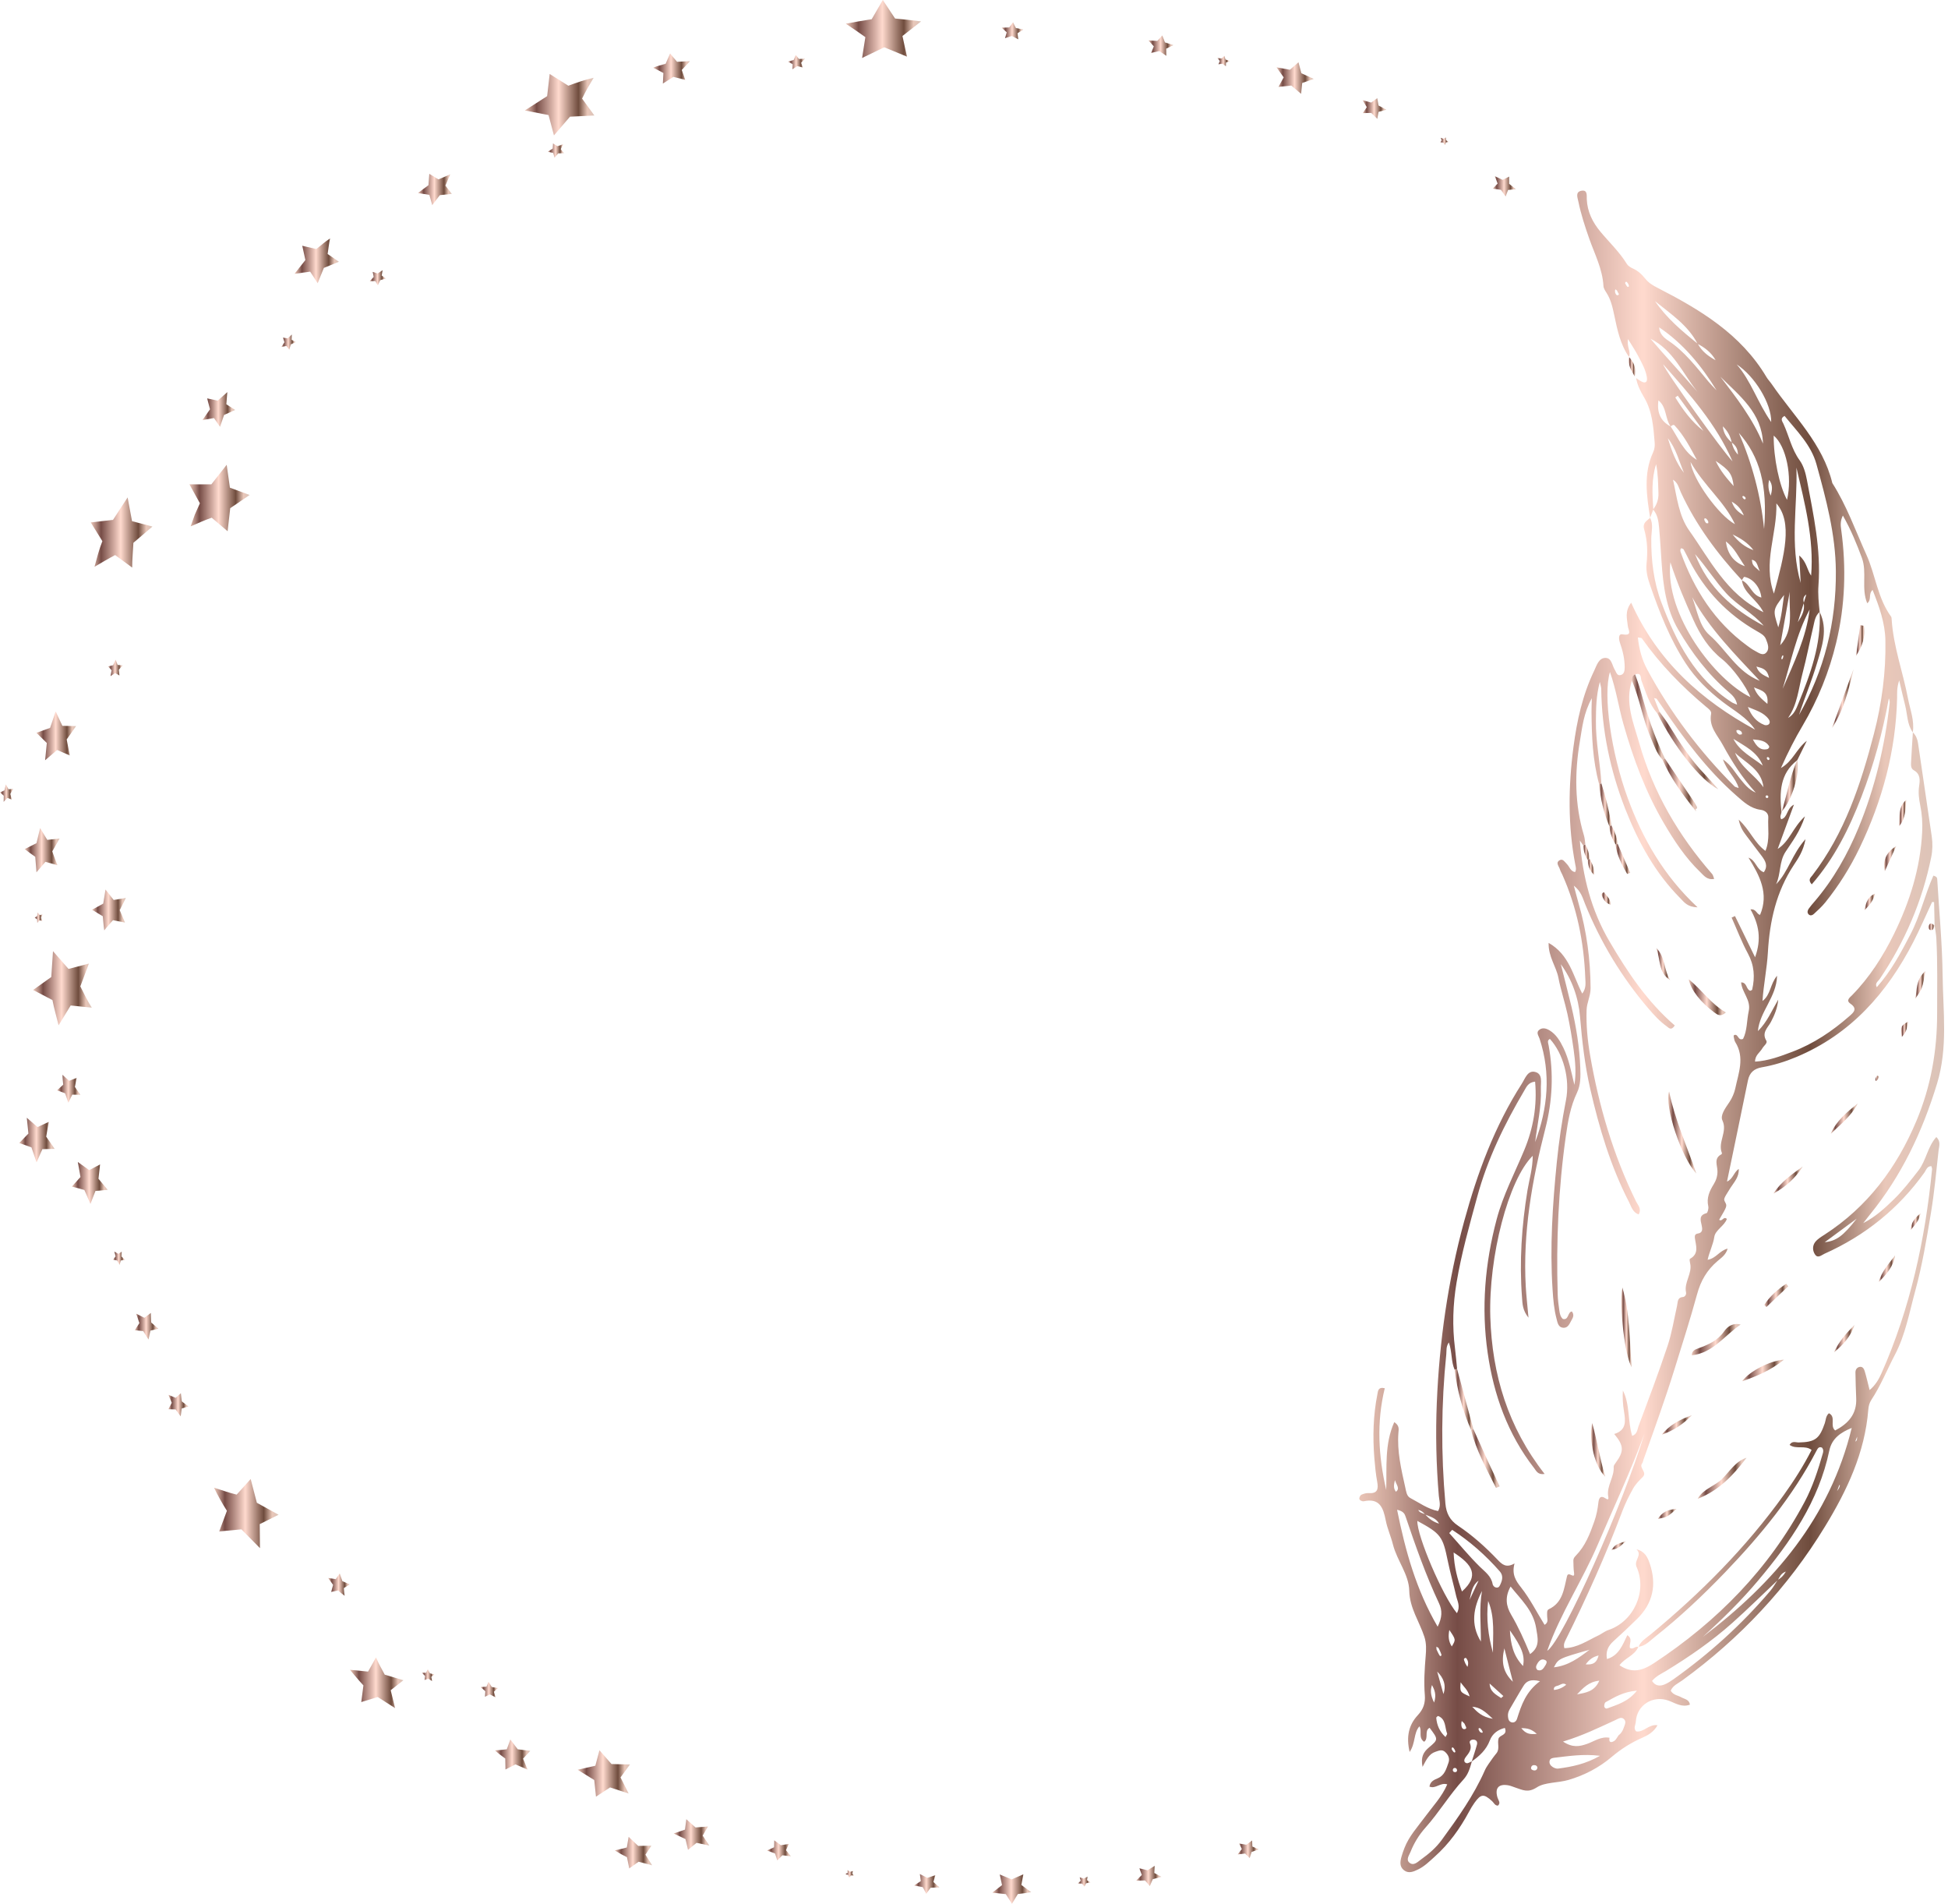 <?xml version="1.0" encoding="UTF-8"?><svg xmlns="http://www.w3.org/2000/svg" xmlns:xlink="http://www.w3.org/1999/xlink" height="489.5" preserveAspectRatio="xMidYMid meet" version="1.0" viewBox="0.0 0.0 501.0 489.5" width="501.0" zoomAndPan="magnify"><g><g><linearGradient gradientUnits="userSpaceOnUse" id="a" x1="349.559" x2="500" xlink:actuate="onLoad" xlink:show="other" xlink:type="simple" xmlns:xlink="http://www.w3.org/1999/xlink" y1="265.187" y2="265.187"><stop offset="0" stop-color="#eac4b6"/><stop offset=".032" stop-color="#d9b3a6"/><stop offset=".096" stop-color="#ae867c"/><stop offset=".168" stop-color="#764c46"/><stop offset=".485" stop-color="#ffdace"/><stop offset=".771" stop-color="#6f4c3d"/><stop offset=".899" stop-color="#e9c7b9"/><stop offset="1" stop-color="#dac3b8"/></linearGradient><path d="M422.04,98.03c1.23,0.69,1.69,0.17,1.5-1.06c-0.3-1.93-1.29-3.62-2.16-5.32 c-0.69-1.35-1.55-2.61-2.67-4.46c-0.38,1.97,0.81,3.26,0.24,4.58c-2.25-3.24-3.01-7.03-3.79-10.76c-0.43-2.04-0.87-3.98-2-5.74 c-0.34-0.53-0.74-1.14-0.77-1.73c-0.24-4.33-2.22-8.13-3.63-12.1c-1.11-3.15-2.14-6.31-2.82-9.59c-0.23-1.12-0.84-2.52,0.83-2.81 c1.58-0.27,1.29,1.3,1.33,2.17c0.14,3.24,1.5,5.96,3.51,8.37c2.28,2.74,4.9,5.2,6.79,8.28c0.31,0.51,0.94,0.9,1.5,1.15 c1.34,0.59,2.35,1.53,3.24,2.65c0.82,1.03,1.88,1.7,3.04,2.29c11.03,5.65,21.55,11.93,28.14,23.02c0.39,0.66,0.95,1.21,1.38,1.85 c5.62,8.2,13.1,15.25,15.55,25.39c3.68,5.77,5.95,12.21,8.75,18.39c2.36,5.22,2.88,11.17,6.36,15.95 c0.14,0.19,0.13,0.49,0.15,0.75c0.45,6.97,2.91,13.53,4.2,20.32c0.55,2.87,1.71,5.67,1.23,8.69c-1.48-2.09-1.37-4.63-1.97-6.97 c-0.47-1.84-0.88-3.69-1.52-6.39c-0.68,2.08-0.51,3.32-0.54,4.54c-0.32,13.57-3.78,26.35-9.65,38.55 c-2.41,5.01-5.33,9.66-8.8,13.98c-0.88,1.09-1.94,2.05-2.97,3c-0.36,0.34-0.95,0.54-1.38,0.05c-0.38-0.44-0.23-0.99,0.07-1.41 c0.44-0.63,0.95-1.21,1.45-1.79c4.89-5.71,8.53-12.14,11.39-19.09c4.24-10.3,6.74-21,7.98-32.03c0.04-0.37-0.04-0.76-0.22-1.17 c-1.55,8.65-3.87,17.07-7.03,25.27c-3.13,8.14-6.95,15.84-12.79,22.55c-1.08-1.21-0.25-1.77,0.14-2.28 c8.32-10.84,12.49-23.49,15.86-36.46c2.04-7.86,3.1-15.86,2.94-24.01c-0.09-4.55-1.6-8.69-3.29-12.96 c-1.17,1.04-0.16,2.49-1.38,3.43c-1.59-3.81,0-7.93-1.37-11.66c-1.33-3.61-2.78-7.15-4.89-10.9c-0.71,1.42-0.59,2.54-0.44,3.61 c1.35,9.77,1.03,19.5-1.28,29.08c-1.81,7.51-4.69,14.66-8.64,21.34c-1.95,3.29-3.69,6.68-5.58,10.9c3.12-1.79,3.85-4.78,6.66-7.01 c-1.07,2.17-1.76,3.59-2.46,5c-4.5,3.47-4.56,8.3-4.06,13.3c-0.04,0.61-0.52,1.2-0.06,1.88c1.73-0.46,1.26-2.68,3.27-3.77 c-1.52,4.14-2.85,7.77-4.18,11.4c3.07-1.95,3.87-5.5,7.01-8.38c-1.28,3.94-3.26,6.47-4.98,9.1c-1.71,2.6-1.18,5.67-2.44,8.36 c3.16-3.2,4.06-7.7,7.56-11.59c-0.55,3.05-1.86,4.92-2.99,6.63c-4.53,6.86-6.22,14.42-6.68,22.47c-0.24,4.16-1.11,8.28-1.39,12.51 c2.13-1.58,1.94-4.35,3.75-6.49c-0.14,5.52-4.47,9.19-4.93,14.23c2.36-2.29,3.58-5.29,5.23-8.09c-0.18,2.06-0.92,3.93-1.88,5.74 c-0.78,1.47-2.44,2.71-1.19,4.8c0.39,0.65-0.63,1.3-1,1.96c-0.61,1.08-1.9,1.77-1.89,3.44c3.41-0.2,6.51-1.37,9.6-2.54 c5.47-2.07,10.25-5.29,14.62-9.12c1.04-0.91,2.28-1.89,0.31-3.24c-1.24-0.85-0.15-1.59,0.41-2.16 c4.54-4.64,7.98-10.03,10.82-15.82c4.04-8.26,6.75-16.9,7.22-26.15c0.12-2.31-0.04-4.62-0.5-6.9c-0.33-1.64-0.54-3.22-0.28-4.94 c0.21-1.41,0.39-3.08-1.37-4.05c-0.9-0.5-0.72-1.58-0.68-2.46c0.12-2.43,0.29-4.86,0.44-7.28c0.77,0.75,1.16,1.69,1.32,2.73 c1.19,8,2.37,16,3.53,24c0.26,1.78,0.23,3.55-0.13,5.35c-2.3,11.35-6.79,21.77-13.26,31.36c-0.4,0.59-1.3,1.05-0.74,2.09 c3.65-4.09,6.19-8.85,8.67-13.62c2.51-4.82,3.71-10.21,5.88-15.07c0.95,0.24,0.98,0.63,1,1.01c0.49,8.2,1.28,16.4,1.38,24.61 c0.11,9.3,1.4,18.58-1.44,27.89c-3.77,12.34-9.12,23.67-17.28,33.67c-0.58,0.71-1.13,1.44-1.69,2.16 c3.13-1.59,5.56-3.85,7.94-6.17c2.3-2.25,4.25-4.79,6.23-7.33c2.03-2.59,2.34-6.11,4.63-8.64c1.21,1.21,0.69,2.4,0.57,3.47 c-0.59,5.36-1.08,10.74-1.96,16.05c-1.12,6.7-2.23,13.44-4.02,19.98c-1.52,5.54-2.53,11.31-5.24,16.48 c-2.03,3.86-3.63,7.94-6.05,11.59c-0.51,0.77-0.73,1.62-0.8,2.54c-0.88,11.06-5.47,20.77-11.13,30.04 c-9.55,15.66-21.87,28.78-36.7,39.56c-1.09,0.79-2.48,1.34-2.99,2.68c0.73,1.16,1.86,1.18,2.73,1.68 c0.82,0.48,2.03,0.53,2.21,1.89c-2.1,0.79-3.75-0.4-5.51-1.04c-4.05-1.45-8.16,1.17-8.4,5.42c-0.05,0.82-0.71,1.73,0.11,2.51 c1.97,0.28,3.2-1.94,5.47-1.59c-1.02,1.78-2.47,2.58-3.98,3.24c-2.84,1.25-5.39,2.86-7.78,4.88c-3.25,2.76-7,4.73-11.14,5.94 c-2.72,0.79-6.06,0.56-8.12,1.9c-2.33,1.51-3.67,0.66-5.49,0.08c-0.61-0.2-1.21-0.47-1.83-0.59c-2.54-0.46-3.56,0.71-2.8,3.19 c0.21,0.67,0.89,1.33,0.09,2.03c-0.79-0.01-1.02-0.71-1.46-1.12c-2.15-1.98-2.89-1.93-4.55,0.37c-0.52,0.73-0.99,1.51-1.41,2.3 c-2.33,4.33-5.15,8.28-8.84,11.57c-1.34,1.2-2.62,2.49-4.26,3.28c-1.16,0.56-2.42,1.15-3.63,0.22c-1.21-0.93-1-2.26-0.64-3.53 c0.21-0.74,0.47-1.47,0.75-2.19c1.18-3.05,3.38-5.42,5.28-8c1.99-2.71,4.36-5.17,5.73-8.37c-1.78-0.57-3,1.26-4.58,0.57 c0.22-1.36,1.25-1.76,2.15-2.14c1.79-0.77,2.17-2.43,2.74-3.97c0.4-1.1-0.02-2.01-0.83-2.77c-0.81-0.76-1.64-0.36-2.51-0.07 c-1.63,0.53-2.33,1.99-3.32,3.88c-0.53-2.56,0.27-3.84,1.65-5c2.43-2.04,2.4-2.08,0.16-5.04c-1.44,0.74-0.16,2.71-1.41,3.59 c-1.59-1.08-0.45-2.78-1.21-3.97c-1.54,1.74-0.95,4.29-2.51,6.59c-0.94-3.93-0.21-6.98,2.08-9.44c1.47-1.57,1.98-3.16,1.82-5.2 c-0.27-3.34-0.06-6.67,0.22-10c0.14-1.66,0.21-3.3-0.33-4.96c-1.28-3.94-3.79-7.36-3.89-11.86c-0.1-4.21-3.15-7.75-4.19-11.86 c-0.53-2.11-1.46-4.14-1.87-6.27c-0.63-3.22-1.59-5.78-5.67-4.87c-0.12,0.03-0.26-0.01-0.38-0.04c-0.39-0.1-0.77-0.34-0.73-0.73 c0.03-0.33,0.27-0.8,0.54-0.92c0.57-0.25,1.23-0.46,1.83-0.41c2.24,0.16,2.58-0.95,2.23-2.86c-0.37-2.02-0.57-4.07-0.74-6.12 c-0.44-5.53-0.3-11.03,0.79-16.49c0.16-0.79,0.17-1.9,1.89-1.5c-2.14,8.74-1.65,17.44,0.37,26.14c0.18-5.83-0.47-11.74,2.07-17.42 c1.39,0.89,1.13,1.85,1.07,2.69c-0.38,4.82,0.73,9.45,1.76,14.09c0.22,1,0.35,2.23,1.28,2.72c2.33,1.23,4.51,2.84,7.16,3.37 c0.81-1.42,0.29-2.7,0.19-3.94c-0.67-7.94-0.85-15.9-0.52-23.86c0.66-15.83,2.86-31.42,7.04-46.72 c3.4-12.44,7.82-24.44,14.82-35.36c0.86-1.34,1.51-3.55,3.47-3.03c2,0.53,1.37,2.76,1.44,4.35c0.18,4.64-0.93,9.13-1.47,13.68 c3.25-8.72,4.1-17.56,1.14-26.57c-0.28-0.84-1.02-1.67,0.01-2.37c0.82-0.56,1.76-0.27,2.55,0.21c1.72,1.05,2.69,2.71,3.55,4.46 c1.47,3.02,2.04,6.3,2.84,9.56c0.51-3.05,0.22-6.08-0.2-9.08c-0.43-3.05-0.93-6.1-1.58-9.11c-0.68-3.13-1.72-6.19-2.33-9.34 c-0.56-2.9-2.61-5.41-2.52-8.98c5.34,3.03,6.27,8.45,8.65,13.04c1.09-1.45,0.82-2.8,0.78-4.03c-0.35-9.2-2.14-18.09-5.9-26.54 c-0.21-0.47-0.49-0.92-0.63-1.4c-0.24-0.78-1.2-1.7-0.04-2.34c0.81-0.45,1.31,0.48,1.85,1.01c0.68,0.68,0.9,1.85,2.09,2.05 c0.39-0.65,0.19-1.28,0.07-1.88c-1.94-10.07-1.81-20.17-0.48-30.29c0.89-6.78,2.35-13.42,5.33-19.61 c0.63-1.31,1.14-3.24,2.85-3.29c1.66-0.05,1.75,1.95,2.47,3.1c0.39,0.61,0.55,1.62,1.57,1.29c0.85-0.27,0.94-1.12,0.95-1.93 c0.02-2.22-0.51-4.32-1.23-6.4c-0.29-0.85-0.46-2.32,0.67-2.12c2.69,0.47,1.46-1.17,1.37-2.13c-0.17-1.83-0.87-3.7,0.86-6.01 c6.75,15.08,18.06,25.13,31.87,32.65c-2.11-3.15-5.43-4.9-8.33-7.13c-3.69-2.84-6.99-6.03-9.54-9.96 c-4.02-6.19-6.69-12.99-9.09-19.92c-0.62-1.8-1.17-3.69-0.96-5.66c0.31-2.97,0.24-5.94-0.6-8.79c-0.51-1.73,0.66-2.2,1.52-3.01 c0.89,1.72,0.32,3.53,0.3,5.3c-0.05,5.69,0.61,11.24,2.65,16.6c3.84,10.09,8.61,19.5,18.11,25.57c0.3,0.19,0.66,0.29,1.31,0.58 c-0.29-1.6-1.21-2.44-2.13-3.23c-5.33-4.55-9.5-10.07-13.01-16.07c-3.12-5.33-3.87-11.35-4.29-17.4 c-0.21-2.94-0.36-5.89-0.63-8.82c-0.15-1.65-0.37-3.33-1.55-4.67c0.97-1.24,1.44-2.61,1.38-4.22c-0.1-2.47-0.08-4.95-0.6-7.43 c-1.24,3.83-0.97,7.73-0.73,11.63c-0.27,0.73-0.53,1.45-0.8,2.18c-0.9-5.68-1.78-11.37,0.77-16.88c0.4-0.87,0.46-1.73,0.38-2.62 c-0.33-3.96-0.59-7.91-2.71-11.49c-0.9-1.52-1.75-3.15-2.04-4.96C421.17,97.48,421.6,97.78,422.04,98.03z M370.11,391.77 c-0.78-1.45-2.26-1.78-3.59-2.34c-0.45-0.6-1.02-1.03-1.77-1.19c0.34,0.8,1.19,0.8,1.81,1.17 C367.53,390.54,368.68,391.37,370.11,391.77z M462.37,159.99c0.99-1.51,1.87-3.06,1.52-4.94c0.22-0.73,0.44-1.46,0.67-2.19 c-0.85,0.57-0.83,1.35-0.64,2.18C463.4,156.69,462.89,158.34,462.37,159.99z M443.09,109.62c0.14,1.71,1,3.04,2.3,4.15 c0.22,1.05,0.6,2.01,1.58,3.13c-0.02-1.67-0.71-2.45-1.6-3.12C445.05,112.17,444.3,110.78,443.09,109.62z M426.53,102.95 c-0.45,3.17,0.57,5.36,3.13,6.7c2.02,3.03,3.35,6.56,6.75,8.6c-1.68-3.1-3.29-6.24-5.74-8.87c-0.28-0.3-0.7,0.04-1,0.28 C428.19,107.62,428.69,104.67,426.53,102.95z M425.65,77.44c2.96,4.35,6.93,7.7,10.99,10.95c1.04,1.94,2.7,3.21,4.59,4.23 c-1.07-1.93-2.71-3.22-4.63-4.2C434.12,83.59,429.67,80.72,425.65,77.44z M417.56,444.38c0.27-0.82,0.88-1.76-0.02-2.45 c-0.68-0.52-1.45,0.07-2.13,0.38c-4.15,1.89-8.24,3.93-13.42,5.5c2.49,1.66,4.31,1.25,6.17,0.6c1.89-0.66,3.61-1.98,5.79-1.58 c-0.26,1.24,0.41,1.33,1.21,0.82c0.48-0.3,0.74-0.94,1.1-1.43C416.89,445.75,417.31,445.12,417.56,444.38z M459.3,404.1 c-1.3,0.45-1.58,1.41-2.06,2.17c-3.9,3.69-7.71,7.46-11.71,11.03c-5.26,4.69-11.05,8.69-17.07,12.36 c-1.19,0.72-2.5,1.28-3.58,2.56c0.82,1.27,1.95,1.43,3.23,0.9c0.82-0.34,1.59-0.84,2.31-1.35c9.21-6.56,17.55-14.07,24.87-22.7 c0.74-0.87,1.29-1.89,1.93-2.84C458,405.79,458.67,405.22,459.3,404.1z M453,153.65c-0.26-2.61-2.17-4.92-4.38-5.32 c-0.15-0.03-0.42,0.56-0.63,0.86c-6.29-6.79-11.78-14.14-15.69-22.58c-0.53-1.14-0.73-2.46-2.03-3.27 c1.02,4.49,1.47,9.28,4.19,13.11c2.67,3.76,5,7.74,7.84,11.38c2.93,3.76,6.19,7.07,11.24,9.59c-1.76-3.41-5.1-4.87-5.54-8.19 C450.1,150.14,450.5,153.03,453,153.65z M376.35,457.61c-3.54,3.85-6.23,8.4-9.73,12.32c-1.62,1.81-2.92,3.9-3.83,6.19 c-0.36,0.91-1.25,2.03-0.32,2.82c1.11,0.94,2.15-0.2,3.02-0.83c1.99-1.42,3.86-3.02,5.3-5c4.15-5.68,8.23-11.4,11.09-17.89 c0.51-1.15,1.36-2.16,2.07-3.22c0.29-0.42,0.63-0.8,0.94-1.21c0.88-1.14,0.17-2.5,0.51-3.72c0.29-1.03,2.41-0.81,1.63-2.77 c-1.83,0.46-3.21,1.5-3.86,3.21c-0.91,2.41-2.65,4.01-4.66,5.42c0.45-1.44,0.95-2.86,1.34-4.31c0.19-0.68-0.07-1.27-0.9-1.31 c-0.57-0.03-1.13,0.36-0.92,0.86c0.65,1.58-0.23,2.56-1.09,3.67c-0.29,0.37-0.68,1.25,0.22,1.52c0.39,0.11,0.92-0.29,1.39-0.46 C378.06,454.57,377.69,456.15,376.35,457.61z M466.35,161.15c-0.95,3.99-1.72,8.03-2.76,11.97c-1.03,3.86-1.28,8.03-3.73,11.48 c1.58-0.88,2.12-2.38,2.72-3.85c3.07-7.51,5.83-15.09,5.41-23.4c2.19,4.46,0.62,8.83-0.64,13.06c-1.34,4.54-3.2,8.92-4.67,13.42 c6.54-11.45,9.58-23.78,9.48-36.96c-0.07-9.49-2.51-18.53-5-27.54c-1.37-4.94-5.06-8.51-8.19-12.38 c-1.25,0.63-0.57,1.42-0.31,1.98c1.44,3.12,2.1,6.56,4.19,9.44c1.01,1.39,1.53,3.28,1.86,5.02c1.68,8.94,3.66,17.87,2.98,27.07 c-0.17,2.32,0.06,4.61,0.31,6.9C466.82,158.35,466.68,159.76,466.35,161.15z M424.59,420.2c12.83-10.59,24.49-22.28,34.21-35.84 c2.61-3.64,5-7.39,7.12-11.53c-1.74-1.33-3.95-0.06-5.66-1.3c0.64-1.13,1.6-0.61,2.36-0.63c4.2-0.09,5.32-0.92,6.7-4.96 c0.28-0.83,0.22-1.8,1.05-2.55c1.94,0.94,0.14,3.19,1.61,4.43c3.35-1.76,5.63-4.2,5.41-8.37c-0.11-2.18-0.14-4.36-0.19-6.54 c-0.01-0.71,0.35-1.28,1.04-1.43c0.81-0.18,1.16,0.49,1.34,1.09c0.44,1.46,0.78,2.96,1.26,4.86c1.54-1.3,2.38-2.8,3.06-4.33 c7.4-16.72,11.23-34.33,13-52.45c0.02-0.24-0.1-0.49-0.17-0.79c-1.13-0.03-1.34,0.99-1.8,1.64c-6.66,9.31-15.27,16.22-25.7,20.88 c-0.76,0.34-1.66,1.25-2.39,0.24c-0.7-0.97-0.75-2.28,0.01-3.26c0.61-0.78,1.54-1.34,2.4-1.89c11.06-7.15,18.55-17.2,23.6-29.19 c3.73-8.87,5.37-18.06,5.35-27.75c-0.01-6.4,0.15-12.8-0.2-19.19c-0.06-1.14-0.29-2.28-0.45-3.42l0.01,0.04c-0.05-2-0.09-4-0.14-6 c-0.17-0.01-0.34-0.02-0.51-0.03c-1.6,3.43-3.1,6.91-4.83,10.28c-6.78,13.15-16.11,23.73-30.09,29.58 c-2.86,1.2-5.8,2.11-8.84,2.64c-2.04,0.35-3.19,1.36-3.61,3.4c-1.76,8.63-3.57,17.25-5.38,25.99c1.55-0.67,1.71-2.35,3.02-3.26 c0.11,2.13-1.22,3.43-2.14,4.89c-1.77,2.83-1.8,2.81-1.37,3.65c0.54,1.02,0.54,1.02-1.53,4.54c0.84,0.6,1.07-1.01,1.98-0.22 c-0.58,1.76-2.96,2.85-3.22,4.59c-0.3,1.99-1.23,3.74-1.73,5.92c2.19-0.35,3.03-2.35,5.15-2.87c-0.45,1.6-1.61,2.35-2.57,3.17 c-2.71,2.31-4.33,5.02-5.3,8.6c-1.75,6.42-3.8,12.78-5.77,19.15c-2.42,7.82-5.22,15.5-7.95,23.2c-0.13,0.36-0.17,0.79-0.39,1.08 c-0.91,1.22,1.4,2.26,0.14,3.53c-0.9,0.9-1.84,1.84-2.45,2.93c-1.07,1.89-2.04,3.87-2.81,5.9c-4.26,11.29-9.19,22.28-14.57,33.08 c-0.28,0.57-0.58,1.15-0.32,2.09c3.28-0.05,5.92-1.93,8.73-3.26c0.89-0.42,1.61-1.06,2.63-1.41c6.47-2.19,10.01-9.92,7.22-16.21 c-0.78-1.75,1.59-3-0.02-4.52c2.07,0.44,2.86,2.02,3.41,3.67c1.79,5.35,0.86,10.14-3.21,14.16c-2.01,1.99-4.07,3.92-6.16,5.81 c-1.34,1.21-2,2.6-1.64,4.56c3.07-0.91,4.02-3.62,5.23-6.14c1.55,0.99,0.38,2.25,0.68,3.28c0.79,0.53,1.4-0.54,2.16-0.27 c-0.92,2.23-3.51,2.86-4.84,4.73c3.25,2.18,5.93,1.39,8.88-0.56c16.24-10.7,29.49-24.16,38.69-41.39 c2.12-3.96,3.49-8.25,4.73-12.57c0.14-0.49,0.17-1.01-0.25-1.46c-0.8-0.33-1.1,0.27-1.39,0.82c-6.1,11.7-14.4,21.77-23.47,31.22 c-5.68,5.91-11.65,11.55-18.1,16.64c-1.29,1.01-2.41,2.34-4.2,2.54C422.01,421.94,423.41,421.18,424.59,420.2z M419.71,175.01 c-1.87,5.67,0.41,10.88,1.9,16.12c3.6,12.67,10.11,23.75,18.75,33.63c0.22,0.25,0.27,0.66,0.5,1.23c-1.8,0.36-2.65-0.85-3.58-1.75 c-3.83-3.68-6.72-8.08-9.38-12.62c-4.7-8.02-7.88-16.63-10.41-25.58c-1.21-4.27-1.83-8.71-3.43-13.24 c-1.81,5.9,0.29,20.74,4.58,32.43c3.81,10.39,9.18,19.87,17.95,28.07c-2.65-0.07-3.45-1.34-4.4-2.29 c-6.55-6.58-10.89-14.55-14.23-23.1c-3.85-9.89-6-20.14-6.14-30.78c0-0.37-0.14-0.73-0.36-1.8c-0.99,3.73-0.97,6.87-1.01,10 c-0.07,5.41,1.09,10.71,1.4,16.08c-0.19,0.07-0.38,0.14-0.57,0.21c-1.68-6.11-1.91-12.37-1.96-18.65 c-0.01-0.89,0.04-1.78,0.08-3.45c-2.13,3.88-2.46,7.49-3.06,10.99c-1.39,8.18-1.38,16.32,1.04,24.34 c0.22,0.73,0.24,1.51,0.35,2.27c-0.19,0.07-0.38,0.15-0.58,0.22c-0.28-0.41-0.56-0.82-0.84-1.23c0.71,9.21,2.92,17.93,7.62,25.94 c4.68,7.97,9.78,15.6,16.8,21.63c-0.93,1.45-1.56,0.59-2.1,0.2c-1.79-1.28-3.26-2.9-4.68-4.56c-6.89-8.08-12.31-17.05-16.29-26.89 c-0.62-1.53-0.99-3.2-2.89-4.7c0.51,1.89,0.86,3.3,1.26,4.69c2.05,7.08,3.01,14.29,3.05,21.67c0.01,1.99-0.97,3.7-1.03,5.65 c-0.12,3.87,0.24,7.69,0.89,11.5c2.26,13.1,5.95,25.75,11.85,37.72c0.46,0.94,1.49,1.84,0.65,3.31c-1.53-0.54-1.88-2.01-2.47-3.17 c-4.74-9.2-7.67-19.03-9.97-29.07c-1.41-6.14-2.11-12.36-2.64-18.65c-0.4-4.75-1.99-9.42-4.94-13.46 c0.92,3.67,1.89,7.33,2.76,11.01c1.2,5.13,2.06,10.32,2.25,15.6c0.08,2.19,0.12,4.41-0.84,6.43c-1.69,3.54-2.33,7.32-2.87,11.14 c-1.92,13.51-2.5,27.08-2.1,40.71c0.04,1.41,0.23,2.81,0.43,4.21c0.11,0.75,0.25,1.53,0.89,2.12c1.55,0.4,1.19-1.75,2.32-1.93 c0.67,0.85,0.31,1.58-0.07,2.22c-0.5,0.85-0.86,2.05-2.11,1.98c-1.29-0.07-1.49-1.26-1.74-2.24c-0.66-2.49-0.88-5.06-1.04-7.62 c-0.71-10.93,0-21.81,1.09-32.67c0.54-5.36,1.32-10.69,2.36-15.99c1.08-5.48-0.69-11.98-4.14-15.76 c-0.79,0.43-0.42,1.11-0.32,1.68c1.31,7.18,0.99,14.24-0.84,21.35c-3.43,13.33-5.82,26.82-5.04,40.68c0.14,2.4,0.42,4.79,0.7,7.98 c-1.56-1.95-1.54-3.61-1.66-5.14c-0.71-9.26-0.1-18.46,1.4-27.61c0.47-2.84,1.35-5.65,1.35-8.88 c-6.26,6.14-11.39,25.97-10.91,41.5c0.46,14.74,4.55,28.28,13.97,40.31c-1.77,0.27-2.15-0.8-2.68-1.48 c-6.8-8.75-10.41-18.83-11.97-29.67c-1.67-11.58-0.7-22.97,2.31-34.32c1.67-6.29,4.65-11.91,7.1-17.81 c2.31-5.55,3.35-11.43,2.79-17.6c-1.77,0.18-2.22,1.37-2.77,2.29c-5.1,8.64-9.47,17.57-12.12,27.33 c-1.99,7.3-4.05,14.55-5.31,22.04c-0.95,5.64-1.12,11.21-0.41,16.86c0.22,1.78,0.37,3.57,0.55,5.36 c-0.21,0.08-0.41,0.16-0.62,0.23c-0.96-2.13-0.63-4.54-1.5-7.05c-0.77,1.07-0.57,2.1-0.66,3c-1.31,12.81-1.38,25.62-0.23,38.44 c0.23,2.53,1.15,4.27,3.26,5.69c3.74,2.51,7.09,5.52,10.2,8.78c1.11,1.16,2.17,2.16,4.32,0.92c-0.77,2.83,0.36,4.5,1.66,6.14 c2.36,2.99,4.06,6.42,6.07,9.65c1.1-0.68,0.64-1.51,0.66-2.23c0.01-0.64-0.15-1.53,0.42-1.79c3.66-1.7,3.9-5.32,4.69-8.5 c0.36-1.44,2.1,1.05,1.8-0.93c-0.15-1.01-0.13-2.05-0.17-3.07c-0.02-0.54,0.28-0.91,0.66-1.3c2.4-2.46,3.57-5.48,4.71-8.72 c0.58-1.66,0.87-3.17,1.06-4.84c0.11-0.97,0.38-2.16,1.94-1.09c0.9,0.61,0.61-0.41,0.57-0.71c-0.35-2.64,1.6-4.83,1.43-7.44 c-0.02-0.33,0.27-0.71,0.49-1.01c2.2-3,2.18-4.42-0.35-7.45c3.18-0.95,2.93-3.33,2.51-5.84c-0.29-1.74-0.4-3.52-0.28-5.33 c1.86,3.63,1.19,7.79,2.39,11.66c1.3-0.45,1.31-1.61,1.63-2.48c2.54-6.86,5.15-13.7,7.46-20.64c1.12-3.35,1.67-6.88,2.45-10.34 c0.22-0.95,0.01-2.12,1.51-2.25c0.57-0.05,0.9-0.68,0.8-1.16c-0.58-2.66,1.69-4.9,1.04-7.55c-0.09-0.36-0.19-1.02-0.04-1.1 c2.47-1.36,1.49-3.48,1.26-5.44c-0.07-0.56,0.11-0.98,0.77-1.07c1.36-0.18,1.16-1.3,0.99-2.08c-0.31-1.4-0.75-2.63,1.24-3.16 c0.3-0.08,0.58-1.2,0.46-1.75c-0.51-2.19,0.33-3.97,1.42-5.73c0.62-1,0.95-2.1,0.94-3.29c-0.01-1.54-1.03-3.32,1.03-4.37 c0.08-0.04,0.14-0.26,0.1-0.35c-1.11-2.78,1.51-5.45,0.15-8.33c-0.61-1.3,0.6-3,1.81-4.77c0.67-0.98,1.26-2.39,1.48-3.44 c0.81-3.92,2.52-7.97,0.01-11.95c-0.26-0.41-0.3-0.97-0.42-1.46c-0.02-0.1,0.06-0.23,0.1-0.35c1.15-0.45,0.93,1.55,2.32,0.98 c1.08-2.1,0.93-4.7,1.46-7.15c0.63-2.87-1.74-4.74-1.96-7.38c1.57-0.01,1.24,1.81,2.34,2.16c0.13-0.07,0.46-0.14,0.5-0.29 c0.75-3.22,0.55-6.27-1.09-9.29c-1.61-2.97-2.81-6.15-4.19-9.24c0.29-0.13,0.57-0.27,0.86-0.4c1.64,3.36,3.27,6.71,5.17,10.6 c1.7-4.71,0.98-8.46-1.18-12.31c1.48-0.17,1.54,1.2,2.46,1.42c2.35-5.51-0.12-10.13-2.98-14.73c1.97,0.73,2.01,3.04,3.94,3.76 c1.18-1.65,0.38-2.95-0.54-4.19c-1.3-1.75-2.66-3.46-3.95-5.22c-0.75-1.02-1.54-2.03-1.96-4.12c2.9,2.66,4.01,5.96,6.88,8.04 c1.21-2.99,0.56-5.83,0.73-8.57c0.07-1.14-0.86-1.86-1.99-2c-2.6-0.34-4.38-2.04-6.21-3.64c-7.6-6.66-13.56-14.7-19.19-23 c-0.43-0.64-0.87-1.27-1.32-1.89c-0.05-0.07-0.21-0.07-0.68-0.21c0.53,1.32,0.98,2.45,1.43,3.57c-0.2,0.11-0.4,0.22-0.6,0.33 c-2.15-2.4-2.93-5.44-4.05-8.34c-0.26-0.68,0.06-2.26-1.63-1.61C419.88,173.74,419.55,174.25,419.71,175.01z M443.08,191.54 c-1.36-2.51-3.65-4.69-3-8.02c0.14-0.73-0.74-1.32-1.31-1.8c-6.21-5.2-11.83-10.95-16.52-17.59c-0.1-0.14-0.45-0.11-1.01-0.23 c0.3,2.99,1.08,5.8,2.41,8.27c6,11.11,13.51,21.13,22.46,30.05c0.16,0.16,0.45,0.18,1.05,0.4c-0.75-2.64-2.96-4.19-4.04-7.37 c2.2,1.58,3.06,3.34,4.23,4.77c1.2,1.46,2.31,2.98,4.2,3.79C448.14,200.08,445.45,195.91,443.08,191.54z M476.24,367.16 c-2.79,1.15-5.1,2.65-5.77,5.85c-2.71,12.97-9.97,23.49-18.28,33.37c-4.37,5.2-9.22,9.96-14.26,14.52 C456.29,407.02,470.65,390.21,476.24,367.16z M432.25,142c3.46,9.63,8.76,17.94,17.14,24.06c0.62,0.45,1.25,0.92,1.92,1.27 c0.89,0.47,1.98,1.33,2.82,0.59c1.09-0.97,0.53-2.39,0.05-3.58c-0.4-1-1.34-1.48-2.25-2c-7.67-4.36-13.51-10.48-17.52-18.34 c-0.47-0.91-0.91-1.84-1.41-2.73c-0.09-0.16-0.39-0.21-0.6-0.31C432.07,141.27,432.13,141.66,432.25,142z M450.17,179.25 c-1.02-2.65-4.47-7.53-7.28-9.77c-3.41-2.71-5.61-6.18-7.38-10.1c-2.09-4.63-4.1-9.29-5.92-14.81 C428.11,158.08,441.11,174.86,450.17,179.25z M374.51,410.39c-0.68-3-1.53-5.97-2.15-8.98c-1.31-6.38-1.75-7.03-7.84-10.34 c-0.11,3.82,6.43,19.2,10.18,23.73C375.66,413,374.81,411.71,374.51,410.39z M462.74,142.84c1.95,1.66,1.99,3.7,3.06,5.18 c0.77-9.56-1.66-18.64-3.78-27.78c0.3,9.87-1.76,19.76,1.09,29.65C463,147.77,462.89,145.66,462.74,142.84z M369.74,418.27 c1.18-2.33,1.22-4.18,0.36-6c-3.38-7.2-6.02-14.68-8.57-22.21c-0.24-0.71-0.5-1.48-2.22-1.85 C361.46,398.85,364.22,408.8,369.74,418.27z M422.92,368.66c-3.51,9.65-7.9,18.91-11.92,28.34c-3.98,9.35-9.7,17.86-13.08,27.48 C401.97,421.84,417.53,386.57,422.92,368.66z M388.63,415.15c1.88,3.19,3.39,6.56,4.88,10.17c2.65-1.87,1.98-4.17,1.57-6.68 c-0.74-4.57-3.95-7.39-6.57-10.7C386.99,410.66,387.35,412.97,388.63,415.15z M456.86,129.44c0.23,7.94-3.54,15.15-0.63,23.2 C458.96,142.62,461.1,134.33,456.86,129.44z M380.59,402.85c1.36,1.34,2.92,2.39,3.29,4.44c0.09,0.48,0.51,0.91,1.07,0.93 c0.62,0.02,0.79-0.53,1-0.99c0.51-1.12,0.64-2.21-0.25-3.21c-3.61-4.11-7.66-7.69-12.22-10.65c-0.25,0.28-0.5,0.55-0.76,0.83 C375.34,397.1,377.82,400.12,380.59,402.85z M439.68,163.32c4.38,3.83,7.07,9.49,12.91,11.74c-6.32-6.76-12.88-13.31-17.38-21.5 C436.5,157.01,437.02,160.99,439.68,163.32z M427.71,93.63c0.59,1.85,15.46,22.59,17.87,24.99 C441.31,108.91,434.58,101.42,427.71,93.63z M447.2,111.3c3.43,7.91,5.64,16.12,6.5,24.71C454.63,124.88,452.61,117.4,447.2,111.3 z M459.6,128.53c1.41-6.03-0.22-13.84-3.43-16.53C456.13,117.75,457.6,124.84,459.6,128.53z M443.99,152.57 c-2.92-3.19-5.19-6.89-8.05-10.09c3.33,8.54,9.72,14.23,17.65,18.41C450.82,157.63,446.88,155.73,443.99,152.57z M434.77,118.77 c0.54,4.43,7.23,13.74,11.44,16.01C443.47,128.92,438.24,124.91,434.77,118.77z M376,409.22c4.52-4.05,2.74-6.88-2.15-10.03 C374,403,374.85,406.09,376,409.22z M453.42,114.07c-0.26-7.91-6.02-12.29-10.97-17.22C446.58,102.27,450.78,107.65,453.42,114.07 z M399.77,451.97c-0.51,0.06-1.07,0.18-1.22,0.74c-0.19,0.7,0.21,1.27,0.76,1.63c0.4,0.26,0.97,0.48,1.42,0.42 c3.52-0.47,6.99-1.14,10.78-3.29C407.05,450.94,403.41,451.56,399.77,451.97z M458.48,177.1c2.87-6.61,6.04-13.11,6.93-20.37 C461.97,163.16,460.6,170.25,458.48,177.1z M391.81,433.51c-1.22,1.96-2.34,3.97-3.52,5.96c-0.33,0.57-0.52,1.17-0.46,1.83 c0.06,0.66,0.18,1.34,0.89,1.55c0.75,0.22,1.26-0.3,1.45-0.92c1.11-3.49,2.26-6.96,5.9-9.64 C393.54,431.64,392.53,432.35,391.81,433.51z M426.71,84.17c0.08,1.64,1.22,2.67,2.32,3.4c4.24,2.81,7.22,6.8,10.41,10.61 c0.64,0.76,1.36,1.46,2.04,2.19C437.55,93.99,432.92,88.34,426.71,84.17z M455.53,108.52c0.08-4.74-4.19-11.75-8.89-14.83 C450.37,97.95,451.99,103.47,455.53,108.52z M424.47,87.09c3.93,4.63,8.09,9.05,12.09,13.66C432.76,96.02,430.36,90,424.47,87.09z M381.15,409.09c-2.18,4.25-3.02,8.56-0.28,13.01C380.88,417.75,380.39,413.41,381.15,409.09z M460.3,152.17 c-0.82,4.58-1.63,9.16-2.45,13.74C461.54,161.88,459.99,156.85,460.3,152.17z M399.65,428.72c3.72-0.41,6.44-2.45,9.15-4.52 C400.8,426.49,400.8,426.49,399.65,428.72z M412.96,437.67c-0.24,0.13-0.37,0.64-0.37,0.98c-0.01,0.42,0.39,0.78,0.76,0.64 c2.56-0.97,5.32-1.66,7.65-4.57C417.45,435,415.24,436.44,412.96,437.67z M453.54,202.44c-0.51-4.64-4.58-6.22-7.31-8.89 C447.71,197.41,451.35,199.26,453.54,202.44z M391.72,428.39c0.48-2.69-0.24-4.69-3.39-9.17 C388.51,422.6,389.15,425.76,391.72,428.39z M383.97,424.96c-0.05-4.47,0.58-8.99-1.24-13.31 C382.2,416.16,382.74,420.59,383.97,424.96z M453.79,186.41c0.3,0.11,0.8,0.07,1.05-0.12c0.46-0.36,0.35-0.94,0.05-1.35 c-1.32-1.81-3.44-2.32-5.36-3.16C450.39,183.98,451.69,185.61,453.79,186.41z M445.8,189.98c1.63,3.25,4.87,4.76,7.56,6.88 C451.96,193.29,448.7,191.85,445.8,189.98z M443.86,139.22c0.41,3.05,1.88,5.31,4.9,6.37 C447.21,143.4,446.12,140.86,443.86,139.22z M458.84,152.99c-2.92,3.84-2.92,3.84-1.49,8.32 C458.23,158.48,458.42,155.86,458.84,152.99z M386.9,423.84c-0.86,3.6-0.28,6.2,2.19,8.59 C388.39,429.69,387.69,426.94,386.9,423.84z M431.49,101.75c-0.21,0.15-0.42,0.3-0.63,0.45c1.97,3.17,4.16,6.2,7.25,8.61 C435.91,107.8,433.7,104.77,431.49,101.75z M469.3,319.41c2.96-0.3,4.79-1.64,8.21-6.05C474.52,315.57,471.99,317.43,469.3,319.41 z M411.32,432.15c-2.71,0.28-4.2,1.9-5.72,3.53C407.74,435.25,410.08,435.03,411.32,432.15z M433.09,121.57 c-1.28-3.01-2.03-6.27-4.15-8.88C429.93,115.83,430.99,118.94,433.09,121.57z M445.87,124.99c-0.35-3.08-1.07-4.09-4.62-6.47 C442.47,121.14,444.1,122.98,445.87,124.99z M372.18,445.76c-0.62-1.58-0.26-3.67-2.28-4.52c-0.1-0.04-0.53,0.31-0.52,0.45 c0.16,1.91,0.87,3.56,2.38,4.95C371.99,446.17,372.24,445.91,372.18,445.76z M445.61,137.43c1.43,1.84,3.17,3.27,5.36,4.03 C449.54,139.57,447.65,138.4,445.61,137.43z M454.46,192.64c0.4-0.08,0.7-0.53,0.48-0.86c-0.85-1.28-2.17-1.5-4.13-1.65 C451.86,192.11,452.83,192.97,454.46,192.64z M371.23,435.59c0.81-2.33-0.03-4.23-1.61-5.78 C370.15,431.74,370.69,433.67,371.23,435.59z M383.93,441.95c-1.97-1.87-3.32-2.98-5.29-3.09 C379.88,440.16,381.1,441.49,383.93,441.95z M451.1,176.75c0.71,1.96,1.84,2.84,3.45,4.24 C454.91,177.94,453.19,177.57,451.1,176.75z M397.44,428.23c0.26-0.41,0.57-1.01,0.07-1.31c-0.95-0.57-1.64,0.02-2.12,0.84 c-0.31,0.53-0.57,1.12,0.05,1.66C396.55,429.78,396.98,428.96,397.44,428.23z M373.38,423.35c1.06-1.75,1.06-1.75-0.63-4.23 C372.45,420.59,372.49,422,373.38,423.35z M375.66,432.56c-0.2,2.52-0.2,2.52,2.31,3.64 C377.51,434.47,376.44,433.77,375.66,432.56z M383.11,432.89c0.08,2.12,1.62,2.83,2.96,3.73c0.19-0.17,0.39-0.35,0.58-0.52 C385.48,435.03,384.29,433.96,383.11,432.89z M380.27,406.44c-1.67,1.2-1.86,3.07-2.31,4.93 C378.73,409.72,379.5,408.08,380.27,406.44z M391.26,444.35c1.14,1.46,2.17,1.67,3.98,1.48 C393.87,444.58,392.86,444.38,391.26,444.35z M451.72,171.38c0.54,1.61,1.59,2.11,3.26,2.93 C454.49,171.93,453.2,171.83,451.72,171.38z M368.83,437.78c0.69-2.12,0.06-3.32-0.54-4.51 C367.88,434.53,367.83,435.77,368.83,437.78z M455.41,127.46c0.35-1.38,0.61-2.76-0.41-4.07 C454.64,124.8,454.83,126.15,455.41,127.46z M407.82,427.96c2.06,0.17,2.86-0.53,3.32-2.29 C409.69,426.03,408.82,426.63,407.82,427.96z M450.55,143.92c0.18,1.36,0.18,1.36,2.05,2.96 C451.91,145.39,451.96,144.22,450.55,143.92z M402.82,433.21c-0.78-0.65-1.42-0.03-2.02,0.18c-0.49,0.18-1.31,0.2-1.15,1.15 C400.84,434.44,401.85,433.97,402.82,433.21z M448.5,132.54c-0.78-1.74-1.55-2.64-3.13-3.56 C445.99,130.76,446.89,131.55,448.5,132.54z M359.02,383.58c1.07-0.84,0.21-1.6-0.25-2.98 C358.36,382.06,358.45,382.85,359.02,383.58z M377.01,426.28c-0.85,0.14-0.39,0.73-0.29,1.07c0.14,0.45,0.45,0.84,0.68,1.26 C377.79,427.56,377.53,426.88,377.01,426.28z M369.46,424.14c0.26,0.54,0.49,1.11,0.84,1.6c0.15,0.21,0.5,0,0.41-0.29 c-0.18-0.58-0.46-1.12-0.72-1.67c-0.04-0.09-0.19-0.14-0.57-0.38C369.45,423.9,369.42,424.04,369.46,424.14z M394.89,453.91 c-0.53-0.14-1.02,0.03-1.12,0.62c-0.07,0.42,0.33,0.63,0.7,0.69c0.39,0.07,0.75-0.02,0.92-0.6 C395.44,454.36,395.28,454.02,394.89,453.91z M415.96,75.92c0.86-0.13,0.04-0.68,0-1.05c-0.02-0.17-0.31-0.32-0.5-0.49 C415.15,75.08,415.64,75.96,415.96,75.92z M447.98,188.78c0.13-0.59-0.3-0.87-0.75-1.05c-0.18-0.07-0.62,0.01-0.63,0.07 c-0.08,0.57,0.33,0.85,0.74,1.1C447.57,188.86,447.96,188.87,447.98,188.78z M376.58,444.62c1-0.06,0.25-0.86,0.1-1.33 c-0.06-0.2-0.32-0.34-0.74-0.77C375.65,443.66,375.96,444.66,376.58,444.62z M373.93,450.55c0.22,0.18,0.45-0.02,0.34-0.32 c-0.12-0.31-0.3-0.65-0.55-0.86c-0.21-0.18-0.4,0.01-0.36,0.42C373.51,450.01,373.67,450.35,373.93,450.55z M472.96,382.66 c0.09-0.21,0.2-0.43,0.22-0.66c0.02-0.3-0.09-0.27-0.23,0.1c-0.12,0.32-0.23,0.64-0.48,1.31 C472.77,382.95,472.89,382.82,472.96,382.66z M477.16,370.67c0.56-0.25,0.43-0.8,0.47-1.27 C477.47,369.82,477.31,370.25,477.16,370.67z M374.54,455.6c0.3-0.29,0.24-0.69-0.08-0.93c-0.14-0.1-0.52-0.09-0.63,0.03 c-0.28,0.29-0.26,0.65,0.1,0.94C374.11,455.63,374.42,455.72,374.54,455.6z M381.33,445.38c-0.05-0.32-0.3-0.62-0.52-0.88 c-0.21-0.25-0.56-0.2-0.55,0.07c0.02,0.31,0.28,0.61,0.34,0.73C381.02,445.64,381.36,445.6,381.33,445.38z M438.31,133.56 c0.05,0.32,0.24,0.65,0.45,0.91c0.09,0.11,0.55,0.1,0.56,0.07c0.15-0.53-0.21-0.85-0.53-1.19 C438.52,133.2,438.27,133.29,438.31,133.56z M418.49,73.67c0.2,0.21,0.5,0.07,0.44-0.21c-0.07-0.33-0.27-0.66-0.5-0.91 c-0.2-0.22-0.41-0.09-0.47,0.28C418.12,73.08,418.26,73.43,418.49,73.67z M448.56,128.35c0.24,0.13,0.46-0.03,0.39-0.3 c-0.05-0.19-0.25-0.38-0.43-0.47c-0.27-0.14-0.42-0.01-0.39,0.27C448.26,128.02,448.37,128.25,448.56,128.35z M458.39,168.57 c-0.1,0.22-0.23,0.46-0.23,0.69c0,0.36,0.19,0.38,0.36,0.01c0.1-0.21,0.1-0.47,0.14-0.71 C458.56,168.57,458.41,168.54,458.39,168.57z M455.09,195.07c0-0.1-0.09-0.21-0.17-0.28c-0.23-0.19-0.47-0.16-0.53,0.1 c-0.03,0.15,0.17,0.35,0.27,0.52C454.94,195.47,455.1,195.35,455.09,195.07z M454.76,205.03c0.09-0.29-0.04-0.49-0.36-0.52 c-0.09-0.01-0.25,0.09-0.28,0.17c-0.09,0.3,0.05,0.48,0.35,0.54C454.58,205.16,454.74,205.12,454.76,205.03z" fill="url(#a)"/><linearGradient gradientUnits="userSpaceOnUse" id="b" x1="418.879" x2="420.586" xlink:actuate="onLoad" xlink:show="other" xlink:type="simple" xmlns:xlink="http://www.w3.org/1999/xlink" y1="94.298" y2="94.298"><stop offset="0" stop-color="#eac4b6"/><stop offset=".032" stop-color="#d9b3a6"/><stop offset=".096" stop-color="#ae867c"/><stop offset=".168" stop-color="#764c46"/><stop offset=".485" stop-color="#ffdace"/><stop offset=".771" stop-color="#6f4c3d"/><stop offset=".899" stop-color="#e9c7b9"/><stop offset="1" stop-color="#dac3b8"/></linearGradient><path d="M420.44,96.79c0.44-1.93-0.15-3.56-1.46-4.98C418.56,93.73,419.53,95.25,420.44,96.79z" fill="url(#b)"/><linearGradient gradientUnits="userSpaceOnUse" id="c" x1="419.667" x2="428.17" xlink:actuate="onLoad" xlink:show="other" xlink:type="simple" xmlns:xlink="http://www.w3.org/1999/xlink" y1="184.374" y2="184.374"><stop offset="0" stop-color="#eac4b6"/><stop offset=".032" stop-color="#d9b3a6"/><stop offset=".096" stop-color="#ae867c"/><stop offset=".168" stop-color="#764c46"/><stop offset=".485" stop-color="#ffdace"/><stop offset=".771" stop-color="#6f4c3d"/><stop offset=".899" stop-color="#e9c7b9"/><stop offset="1" stop-color="#dac3b8"/></linearGradient><path d="M428.17,195.02c-2.72-5.66-4.65-11.59-6.3-17.63c-0.37-1.35-0.89-2.66-1.34-3.98 c-0.66,0.34-0.98,0.84-0.83,1.6c2.05,4.72,2.76,9.87,4.82,14.59c0.87,2,1.52,4.1,3.05,5.74 C427.77,195.23,427.97,195.13,428.17,195.02z" fill="url(#c)"/><linearGradient gradientUnits="userSpaceOnUse" id="d" x1="417.015" x2="419.662" xlink:actuate="onLoad" xlink:show="other" xlink:type="simple" xmlns:xlink="http://www.w3.org/1999/xlink" y1="341.322" y2="341.322"><stop offset="0" stop-color="#eac4b6"/><stop offset=".032" stop-color="#d9b3a6"/><stop offset=".096" stop-color="#ae867c"/><stop offset=".168" stop-color="#764c46"/><stop offset=".485" stop-color="#ffdace"/><stop offset=".771" stop-color="#6f4c3d"/><stop offset=".899" stop-color="#e9c7b9"/><stop offset="1" stop-color="#dac3b8"/></linearGradient><path d="M417.25,331.07c-0.82,4.83,0.61,17.55,2.41,20.51C419.05,344.11,419.16,337.48,417.25,331.07z" fill="url(#d)"/><linearGradient gradientUnits="userSpaceOnUse" id="e" x1="429.06" x2="436.274" xlink:actuate="onLoad" xlink:show="other" xlink:type="simple" xmlns:xlink="http://www.w3.org/1999/xlink" y1="291.195" y2="291.195"><stop offset="0" stop-color="#eac4b6"/><stop offset=".032" stop-color="#d9b3a6"/><stop offset=".096" stop-color="#ae867c"/><stop offset=".168" stop-color="#764c46"/><stop offset=".485" stop-color="#ffdace"/><stop offset=".771" stop-color="#6f4c3d"/><stop offset=".899" stop-color="#e9c7b9"/><stop offset="1" stop-color="#dac3b8"/></linearGradient><path d="M436.27,301.73c-2.37-6.92-5.43-13.52-7-21.06C428.03,284.51,432.45,297.69,436.27,301.73z" fill="url(#e)"/><linearGradient gradientUnits="userSpaceOnUse" id="f" x1="426.221" x2="441.915" xlink:actuate="onLoad" xlink:show="other" xlink:type="simple" xmlns:xlink="http://www.w3.org/1999/xlink" y1="192.982" y2="192.982"><stop offset="0" stop-color="#eac4b6"/><stop offset=".032" stop-color="#d9b3a6"/><stop offset=".096" stop-color="#ae867c"/><stop offset=".168" stop-color="#764c46"/><stop offset=".485" stop-color="#ffdace"/><stop offset=".771" stop-color="#6f4c3d"/><stop offset=".899" stop-color="#e9c7b9"/><stop offset="1" stop-color="#dac3b8"/></linearGradient><path d="M426.22,183.35c4.27,8.56,11,17.18,15.69,19.59c-1.44-1.6-2.4-2.73-3.43-3.8 c-3.67-3.8-6.49-8.2-9.25-12.67c-0.74-1.19-1.61-2.3-2.42-3.44C426.62,183.14,426.42,183.24,426.22,183.35z" fill="url(#f)"/><linearGradient gradientUnits="userSpaceOnUse" id="g" x1="409.233" x2="412.847" xlink:actuate="onLoad" xlink:show="other" xlink:type="simple" xmlns:xlink="http://www.w3.org/1999/xlink" y1="372.816" y2="372.816"><stop offset="0" stop-color="#eac4b6"/><stop offset=".032" stop-color="#d9b3a6"/><stop offset=".096" stop-color="#ae867c"/><stop offset=".168" stop-color="#764c46"/><stop offset=".485" stop-color="#ffdace"/><stop offset=".771" stop-color="#6f4c3d"/><stop offset=".899" stop-color="#e9c7b9"/><stop offset="1" stop-color="#dac3b8"/></linearGradient><path d="M409.49,365.91c-0.88,4.65,0.59,11.04,3.36,13.81C411.35,374.62,410.7,370.21,409.49,365.91z" fill="url(#g)"/><linearGradient gradientUnits="userSpaceOnUse" id="h" x1="434.33" x2="443.877" xlink:actuate="onLoad" xlink:show="other" xlink:type="simple" xmlns:xlink="http://www.w3.org/1999/xlink" y1="256.423" y2="256.423"><stop offset="0" stop-color="#eac4b6"/><stop offset=".032" stop-color="#d9b3a6"/><stop offset=".096" stop-color="#ae867c"/><stop offset=".168" stop-color="#764c46"/><stop offset=".485" stop-color="#ffdace"/><stop offset=".771" stop-color="#6f4c3d"/><stop offset=".899" stop-color="#e9c7b9"/><stop offset="1" stop-color="#dac3b8"/></linearGradient><path d="M443.88,260.33c-3.84-2.18-6.15-5.77-9.55-8.52c0.53,2.74,3.05,5.91,6.54,8.5 C441.71,260.93,442.51,261.56,443.88,260.33z" fill="url(#h)"/><linearGradient gradientUnits="userSpaceOnUse" id="i" x1="378.352" x2="385.694" xlink:actuate="onLoad" xlink:show="other" xlink:type="simple" xmlns:xlink="http://www.w3.org/1999/xlink" y1="375.031" y2="375.031"><stop offset="0" stop-color="#eac4b6"/><stop offset=".032" stop-color="#d9b3a6"/><stop offset=".096" stop-color="#ae867c"/><stop offset=".168" stop-color="#764c46"/><stop offset=".485" stop-color="#ffdace"/><stop offset=".771" stop-color="#6f4c3d"/><stop offset=".899" stop-color="#e9c7b9"/><stop offset="1" stop-color="#dac3b8"/></linearGradient><path d="M378.35,367.69c1.32,5.35,4.02,10.06,6.41,14.9c0.31-0.13,0.62-0.27,0.93-0.4 c-1.15-2.46-2.31-4.92-3.44-7.38c-1.12-2.44-2.21-4.9-3.32-7.34C378.74,367.54,378.55,367.62,378.35,367.69z" fill="url(#i)"/><linearGradient gradientUnits="userSpaceOnUse" id="j" x1="427.574" x2="436.488" xlink:actuate="onLoad" xlink:show="other" xlink:type="simple" xmlns:xlink="http://www.w3.org/1999/xlink" y1="201.823" y2="201.823"><stop offset="0" stop-color="#eac4b6"/><stop offset=".032" stop-color="#d9b3a6"/><stop offset=".096" stop-color="#ae867c"/><stop offset=".168" stop-color="#764c46"/><stop offset=".485" stop-color="#ffdace"/><stop offset=".771" stop-color="#6f4c3d"/><stop offset=".899" stop-color="#e9c7b9"/><stop offset="1" stop-color="#dac3b8"/></linearGradient><path d="M427.57,195.34c2.09,4.72,5.08,8.84,8.64,13.29c-0.25-1.12-0.09-0.34,0.2-0.76 c0.06-0.09,0.1-0.28,0.05-0.37c-0.24-0.45-0.5-0.89-0.78-1.32c-2.5-3.72-5.01-7.44-7.51-11.16 C427.97,195.13,427.77,195.23,427.57,195.34z" fill="url(#j)"/><linearGradient gradientUnits="userSpaceOnUse" id="k" x1="374.13" x2="378.937" xlink:actuate="onLoad" xlink:show="other" xlink:type="simple" xmlns:xlink="http://www.w3.org/1999/xlink" y1="359.842" y2="359.842"><stop offset="0" stop-color="#eac4b6"/><stop offset=".032" stop-color="#d9b3a6"/><stop offset=".096" stop-color="#ae867c"/><stop offset=".168" stop-color="#764c46"/><stop offset=".485" stop-color="#ffdace"/><stop offset=".771" stop-color="#6f4c3d"/><stop offset=".899" stop-color="#e9c7b9"/><stop offset="1" stop-color="#dac3b8"/></linearGradient><path d="M374.13,352.22c0.65,5.36,2.04,10.52,4.22,15.47c0.19-0.07,0.39-0.15,0.58-0.22 c-1.4-5.16-2.79-10.32-4.19-15.47C374.54,352.07,374.34,352.15,374.13,352.22z" fill="url(#k)"/><linearGradient gradientUnits="userSpaceOnUse" id="l" x1="425.974" x2="429.551" xlink:actuate="onLoad" xlink:show="other" xlink:type="simple" xmlns:xlink="http://www.w3.org/1999/xlink" y1="247.895" y2="247.895"><stop offset="0" stop-color="#eac4b6"/><stop offset=".032" stop-color="#d9b3a6"/><stop offset=".096" stop-color="#ae867c"/><stop offset=".168" stop-color="#764c46"/><stop offset=".485" stop-color="#ffdace"/><stop offset=".771" stop-color="#6f4c3d"/><stop offset=".899" stop-color="#e9c7b9"/><stop offset="1" stop-color="#dac3b8"/></linearGradient><path d="M425.97,243.76c1.11,2.79,0.46,6.36,3.58,8.26C427.88,249.45,428.32,246.04,425.97,243.76z" fill="url(#l)"/><linearGradient gradientUnits="userSpaceOnUse" id="m" x1="411.28" x2="414.449" xlink:actuate="onLoad" xlink:show="other" xlink:type="simple" xmlns:xlink="http://www.w3.org/1999/xlink" y1="206.942" y2="206.942"><stop offset="0" stop-color="#eac4b6"/><stop offset=".032" stop-color="#d9b3a6"/><stop offset=".096" stop-color="#ae867c"/><stop offset=".168" stop-color="#764c46"/><stop offset=".485" stop-color="#ffdace"/><stop offset=".771" stop-color="#6f4c3d"/><stop offset=".899" stop-color="#e9c7b9"/><stop offset="1" stop-color="#dac3b8"/></linearGradient><path d="M414.45,212.24c-0.56-3.68-1.47-7.27-2.6-10.81c-0.19,0.07-0.38,0.14-0.57,0.21 c0.33,3.73,1.16,7.34,2.63,10.8C414.09,212.38,414.27,212.31,414.45,212.24z" fill="url(#m)"/><linearGradient gradientUnits="userSpaceOnUse" id="n" x1="415.483" x2="419.27" xlink:actuate="onLoad" xlink:show="other" xlink:type="simple" xmlns:xlink="http://www.w3.org/1999/xlink" y1="220.813" y2="220.813"><stop offset="0" stop-color="#eac4b6"/><stop offset=".032" stop-color="#d9b3a6"/><stop offset=".096" stop-color="#ae867c"/><stop offset=".168" stop-color="#764c46"/><stop offset=".485" stop-color="#ffdace"/><stop offset=".771" stop-color="#6f4c3d"/><stop offset=".899" stop-color="#e9c7b9"/><stop offset="1" stop-color="#dac3b8"/></linearGradient><path d="M415.48,217.12c0.38,2.81,1.62,5.24,3.01,7.6c0.26-0.1,0.51-0.2,0.77-0.3 c-1.08-2.5-2.16-5-3.25-7.5C415.84,216.98,415.66,217.05,415.48,217.12z" fill="url(#n)"/><linearGradient gradientUnits="userSpaceOnUse" id="o" x1="411.933" x2="414.253" xlink:actuate="onLoad" xlink:show="other" xlink:type="simple" xmlns:xlink="http://www.w3.org/1999/xlink" y1="231.019" y2="231.019"><stop offset="0" stop-color="#eac4b6"/><stop offset=".032" stop-color="#d9b3a6"/><stop offset=".096" stop-color="#ae867c"/><stop offset=".168" stop-color="#764c46"/><stop offset=".485" stop-color="#ffdace"/><stop offset=".771" stop-color="#6f4c3d"/><stop offset=".899" stop-color="#e9c7b9"/><stop offset="1" stop-color="#dac3b8"/></linearGradient><path d="M414.25,232.64c-0.08-1.81-1.22-2.31-1.7-3.24c-0.97,0.42-0.56,0.91-0.37,1.32 C412.53,231.52,413.01,232.22,414.25,232.64z" fill="url(#o)"/><linearGradient gradientUnits="userSpaceOnUse" id="p" x1="413.905" x2="416.022" xlink:actuate="onLoad" xlink:show="other" xlink:type="simple" xmlns:xlink="http://www.w3.org/1999/xlink" y1="214.68" y2="214.68"><stop offset="0" stop-color="#eac4b6"/><stop offset=".032" stop-color="#d9b3a6"/><stop offset=".096" stop-color="#ae867c"/><stop offset=".168" stop-color="#764c46"/><stop offset=".485" stop-color="#ffdace"/><stop offset=".771" stop-color="#6f4c3d"/><stop offset=".899" stop-color="#e9c7b9"/><stop offset="1" stop-color="#dac3b8"/></linearGradient><path d="M413.9,212.45c0.12,1.69,0.74,3.22,1.58,4.67c0.18-0.07,0.36-0.14,0.54-0.21 c-0.16-1.68-0.77-3.21-1.57-4.67C414.27,212.31,414.09,212.38,413.9,212.45z" fill="url(#p)"/><linearGradient gradientUnits="userSpaceOnUse" id="q" x1="408.311" x2="410.007" xlink:actuate="onLoad" xlink:show="other" xlink:type="simple" xmlns:xlink="http://www.w3.org/1999/xlink" y1="222.905" y2="222.905"><stop offset="0" stop-color="#eac4b6"/><stop offset=".032" stop-color="#d9b3a6"/><stop offset=".096" stop-color="#ae867c"/><stop offset=".168" stop-color="#764c46"/><stop offset=".485" stop-color="#ffdace"/><stop offset=".771" stop-color="#6f4c3d"/><stop offset=".899" stop-color="#e9c7b9"/><stop offset="1" stop-color="#dac3b8"/></linearGradient><path d="M408.31,221.05c0.1,1.33,0.31,2.61,1.67,3.92c0.18-1.85-0.6-2.96-1.14-4.13 C408.67,220.91,408.49,220.98,408.31,221.05z" fill="url(#q)"/><linearGradient gradientUnits="userSpaceOnUse" id="r" x1="407.156" x2="408.843" xlink:actuate="onLoad" xlink:show="other" xlink:type="simple" xmlns:xlink="http://www.w3.org/1999/xlink" y1="219.102" y2="219.102"><stop offset="0" stop-color="#eac4b6"/><stop offset=".032" stop-color="#d9b3a6"/><stop offset=".096" stop-color="#ae867c"/><stop offset=".168" stop-color="#764c46"/><stop offset=".485" stop-color="#ffdace"/><stop offset=".771" stop-color="#6f4c3d"/><stop offset=".899" stop-color="#e9c7b9"/><stop offset="1" stop-color="#dac3b8"/></linearGradient><path d="M408.84,220.84c-0.08-1.32-0.5-2.53-1.11-3.68c-0.19,0.07-0.38,0.15-0.58,0.22 c0.08,1.32,0.46,2.54,1.16,3.67C408.49,220.98,408.67,220.91,408.84,220.84z" fill="url(#r)"/><linearGradient gradientUnits="userSpaceOnUse" id="s" x1="436.629" x2="449.176" xlink:actuate="onLoad" xlink:show="other" xlink:type="simple" xmlns:xlink="http://www.w3.org/1999/xlink" y1="380.108" y2="380.108"><stop offset="0" stop-color="#eac4b6"/><stop offset=".032" stop-color="#d9b3a6"/><stop offset=".096" stop-color="#ae867c"/><stop offset=".168" stop-color="#764c46"/><stop offset=".485" stop-color="#ffdace"/><stop offset=".771" stop-color="#6f4c3d"/><stop offset=".899" stop-color="#e9c7b9"/><stop offset="1" stop-color="#dac3b8"/></linearGradient><path d="M436.63,385.38c5.38-2.08,9.18-6.05,12.55-10.54c-2.85,0.91-4.31,3.5-6.28,5.44 C440.96,382.18,438.02,382.84,436.63,385.38z" fill="url(#s)"/><linearGradient gradientUnits="userSpaceOnUse" id="t" x1="435.117" x2="447.671" xlink:actuate="onLoad" xlink:show="other" xlink:type="simple" xmlns:xlink="http://www.w3.org/1999/xlink" y1="344.46" y2="344.46"><stop offset="0" stop-color="#eac4b6"/><stop offset=".032" stop-color="#d9b3a6"/><stop offset=".096" stop-color="#ae867c"/><stop offset=".168" stop-color="#764c46"/><stop offset=".485" stop-color="#ffdace"/><stop offset=".771" stop-color="#6f4c3d"/><stop offset=".899" stop-color="#e9c7b9"/><stop offset="1" stop-color="#dac3b8"/></linearGradient><path d="M447.67,340.59c-1.86-0.53-3.33,0.43-4.22,1.71c-1.66,2.39-4.02,3.43-6.56,4.36 c-0.81,0.3-1.75,0.55-1.78,1.82C440.57,347.92,443.53,343.35,447.67,340.59z" fill="url(#t)"/><linearGradient gradientUnits="userSpaceOnUse" id="u" x1="448.06" x2="458.82" xlink:actuate="onLoad" xlink:show="other" xlink:type="simple" xmlns:xlink="http://www.w3.org/1999/xlink" y1="352.39" y2="352.39"><stop offset="0" stop-color="#eac4b6"/><stop offset=".032" stop-color="#d9b3a6"/><stop offset=".096" stop-color="#ae867c"/><stop offset=".168" stop-color="#764c46"/><stop offset=".485" stop-color="#ffdace"/><stop offset=".771" stop-color="#6f4c3d"/><stop offset=".899" stop-color="#e9c7b9"/><stop offset="1" stop-color="#dac3b8"/></linearGradient><path d="M448.06,355.16c3.76-1.29,7.39-2.83,10.76-5.55C455.36,349.84,449.99,352.52,448.06,355.16z" fill="url(#u)"/><linearGradient gradientUnits="userSpaceOnUse" id="v" x1="470.853" x2="477.783" xlink:actuate="onLoad" xlink:show="other" xlink:type="simple" xmlns:xlink="http://www.w3.org/1999/xlink" y1="287.641" y2="287.641"><stop offset="0" stop-color="#eac4b6"/><stop offset=".032" stop-color="#d9b3a6"/><stop offset=".096" stop-color="#ae867c"/><stop offset=".168" stop-color="#764c46"/><stop offset=".485" stop-color="#ffdace"/><stop offset=".771" stop-color="#6f4c3d"/><stop offset=".899" stop-color="#e9c7b9"/><stop offset="1" stop-color="#dac3b8"/></linearGradient><path d="M470.85,291.54c2.52-2.46,5.33-4.62,6.93-7.81C475.02,285.96,472.27,288.19,470.85,291.54z" fill="url(#v)"/><linearGradient gradientUnits="userSpaceOnUse" id="w" x1="456.102" x2="463.636" xlink:actuate="onLoad" xlink:show="other" xlink:type="simple" xmlns:xlink="http://www.w3.org/1999/xlink" y1="303.414" y2="303.414"><stop offset="0" stop-color="#eac4b6"/><stop offset=".032" stop-color="#d9b3a6"/><stop offset=".096" stop-color="#ae867c"/><stop offset=".168" stop-color="#764c46"/><stop offset=".485" stop-color="#ffdace"/><stop offset=".771" stop-color="#6f4c3d"/><stop offset=".899" stop-color="#e9c7b9"/><stop offset="1" stop-color="#dac3b8"/></linearGradient><path d="M463.64,299.94c-2.8,2.03-5.65,4-7.53,6.95C459.22,305.21,461.77,302.93,463.64,299.94z" fill="url(#w)"/><linearGradient gradientUnits="userSpaceOnUse" id="x" x1="427.424" x2="435.118" xlink:actuate="onLoad" xlink:show="other" xlink:type="simple" xmlns:xlink="http://www.w3.org/1999/xlink" y1="366.384" y2="366.384"><stop offset="0" stop-color="#eac4b6"/><stop offset=".032" stop-color="#d9b3a6"/><stop offset=".096" stop-color="#ae867c"/><stop offset=".168" stop-color="#764c46"/><stop offset=".485" stop-color="#ffdace"/><stop offset=".771" stop-color="#6f4c3d"/><stop offset=".899" stop-color="#e9c7b9"/><stop offset="1" stop-color="#dac3b8"/></linearGradient><path d="M427.42,368.88c3.01-1.04,5.55-2.72,7.69-4.99C432.17,364.98,429.41,366.34,427.42,368.88z" fill="url(#x)"/><linearGradient gradientUnits="userSpaceOnUse" id="y" x1="471.696" x2="476.953" xlink:actuate="onLoad" xlink:show="other" xlink:type="simple" xmlns:xlink="http://www.w3.org/1999/xlink" y1="344.199" y2="344.199"><stop offset="0" stop-color="#eac4b6"/><stop offset=".032" stop-color="#d9b3a6"/><stop offset=".096" stop-color="#ae867c"/><stop offset=".168" stop-color="#764c46"/><stop offset=".485" stop-color="#ffdace"/><stop offset=".771" stop-color="#6f4c3d"/><stop offset=".899" stop-color="#e9c7b9"/><stop offset="1" stop-color="#dac3b8"/></linearGradient><path d="M476.95,340.68c-2.08,2.1-4.03,4.29-5.26,7.03C474.03,345.81,476,343.63,476.95,340.68z" fill="url(#y)"/><linearGradient gradientUnits="userSpaceOnUse" id="z" x1="492.582" x2="495.161" xlink:actuate="onLoad" xlink:show="other" xlink:type="simple" xmlns:xlink="http://www.w3.org/1999/xlink" y1="253.235" y2="253.235"><stop offset="0" stop-color="#eac4b6"/><stop offset=".032" stop-color="#d9b3a6"/><stop offset=".096" stop-color="#ae867c"/><stop offset=".168" stop-color="#764c46"/><stop offset=".485" stop-color="#ffdace"/><stop offset=".771" stop-color="#6f4c3d"/><stop offset=".899" stop-color="#e9c7b9"/><stop offset="1" stop-color="#dac3b8"/></linearGradient><path d="M495.16,249.69c-2.58,2.44-2.07,4.92-2.58,7.1C494.4,254.21,494.48,254,495.16,249.69z" fill="url(#z)"/><linearGradient gradientUnits="userSpaceOnUse" id="A" x1="453.769" x2="459.901" xlink:actuate="onLoad" xlink:show="other" xlink:type="simple" xmlns:xlink="http://www.w3.org/1999/xlink" y1="333.082" y2="333.082"><stop offset="0" stop-color="#eac4b6"/><stop offset=".032" stop-color="#d9b3a6"/><stop offset=".096" stop-color="#ae867c"/><stop offset=".168" stop-color="#764c46"/><stop offset=".485" stop-color="#ffdace"/><stop offset=".771" stop-color="#6f4c3d"/><stop offset=".899" stop-color="#e9c7b9"/><stop offset="1" stop-color="#dac3b8"/></linearGradient><path d="M459.4,330.09c-2.21,1.47-4.19,3.17-5.63,5.42c0.18,0.19,0.36,0.38,0.53,0.56 c1.87-1.77,3.73-3.55,5.6-5.32C459.73,330.53,459.56,330.31,459.4,330.09z" fill="url(#A)"/><linearGradient gradientUnits="userSpaceOnUse" id="B" x1="483.19" x2="487.403" xlink:actuate="onLoad" xlink:show="other" xlink:type="simple" xmlns:xlink="http://www.w3.org/1999/xlink" y1="326.209" y2="326.209"><stop offset="0" stop-color="#eac4b6"/><stop offset=".032" stop-color="#d9b3a6"/><stop offset=".096" stop-color="#ae867c"/><stop offset=".168" stop-color="#764c46"/><stop offset=".485" stop-color="#ffdace"/><stop offset=".771" stop-color="#6f4c3d"/><stop offset=".899" stop-color="#e9c7b9"/><stop offset="1" stop-color="#dac3b8"/></linearGradient><path d="M487.4,322.79c-1.6,2.16-3.47,4.15-4.21,6.84C485.16,327.7,486.96,325.66,487.4,322.79z" fill="url(#B)"/><linearGradient gradientUnits="userSpaceOnUse" id="C" x1="426.382" x2="431.183" xlink:actuate="onLoad" xlink:show="other" xlink:type="simple" xmlns:xlink="http://www.w3.org/1999/xlink" y1="389.278" y2="389.278"><stop offset="0" stop-color="#eac4b6"/><stop offset=".032" stop-color="#d9b3a6"/><stop offset=".096" stop-color="#ae867c"/><stop offset=".168" stop-color="#764c46"/><stop offset=".485" stop-color="#ffdace"/><stop offset=".771" stop-color="#6f4c3d"/><stop offset=".899" stop-color="#e9c7b9"/><stop offset="1" stop-color="#dac3b8"/></linearGradient><path d="M426.38,390.57c2.46-0.52,2.46-0.52,4.8-2.59C428.86,388.14,427.4,388.91,426.38,390.57z" fill="url(#C)"/><linearGradient gradientUnits="userSpaceOnUse" id="D" x1="488.963" x2="490.697" xlink:actuate="onLoad" xlink:show="other" xlink:type="simple" xmlns:xlink="http://www.w3.org/1999/xlink" y1="264.664" y2="264.664"><stop offset="0" stop-color="#eac4b6"/><stop offset=".032" stop-color="#d9b3a6"/><stop offset=".096" stop-color="#ae867c"/><stop offset=".168" stop-color="#764c46"/><stop offset=".485" stop-color="#ffdace"/><stop offset=".771" stop-color="#6f4c3d"/><stop offset=".899" stop-color="#e9c7b9"/><stop offset="1" stop-color="#dac3b8"/></linearGradient><path d="M489.12,266.63c1.14-1.18,1.47-2.43,1.58-3.94C488.81,263.87,488.81,263.87,489.12,266.63z" fill="url(#D)"/><linearGradient gradientUnits="userSpaceOnUse" id="E" x1="491.443" x2="493.92" xlink:actuate="onLoad" xlink:show="other" xlink:type="simple" xmlns:xlink="http://www.w3.org/1999/xlink" y1="314.141" y2="314.141"><stop offset="0" stop-color="#eac4b6"/><stop offset=".032" stop-color="#d9b3a6"/><stop offset=".096" stop-color="#ae867c"/><stop offset=".168" stop-color="#764c46"/><stop offset=".485" stop-color="#ffdace"/><stop offset=".771" stop-color="#6f4c3d"/><stop offset=".899" stop-color="#e9c7b9"/><stop offset="1" stop-color="#dac3b8"/></linearGradient><path d="M491.44,316.28c0.8-1.18,2.1-2.11,2.48-4.29C492.24,313.39,491.45,314.58,491.44,316.28z" fill="url(#E)"/><linearGradient gradientUnits="userSpaceOnUse" id="F" x1="414.378" x2="418.16" xlink:actuate="onLoad" xlink:show="other" xlink:type="simple" xmlns:xlink="http://www.w3.org/1999/xlink" y1="397.41" y2="397.41"><stop offset="0" stop-color="#eac4b6"/><stop offset=".032" stop-color="#d9b3a6"/><stop offset=".096" stop-color="#ae867c"/><stop offset=".168" stop-color="#764c46"/><stop offset=".485" stop-color="#ffdace"/><stop offset=".771" stop-color="#6f4c3d"/><stop offset=".899" stop-color="#e9c7b9"/><stop offset="1" stop-color="#dac3b8"/></linearGradient><path d="M418.16,396.27c-2.63,0.87-2.63,0.87-3.78,2.28C416.11,398.15,416.11,398.15,418.16,396.27z" fill="url(#F)"/><linearGradient gradientUnits="userSpaceOnUse" id="G" x1="495.958" x2="497.559" xlink:actuate="onLoad" xlink:show="other" xlink:type="simple" xmlns:xlink="http://www.w3.org/1999/xlink" y1="238.304" y2="238.304"><stop offset="0" stop-color="#eac4b6"/><stop offset=".032" stop-color="#d9b3a6"/><stop offset=".096" stop-color="#ae867c"/><stop offset=".168" stop-color="#764c46"/><stop offset=".485" stop-color="#ffdace"/><stop offset=".771" stop-color="#6f4c3d"/><stop offset=".899" stop-color="#e9c7b9"/><stop offset="1" stop-color="#dac3b8"/></linearGradient><path d="M497.56,237.99c-0.48-0.3-0.99-1-1.48-0.09c-0.25,0.46-0.1,1.12,0.4,1.24 c0.86,0.2,0.81-0.69,1.06-1.18C497.55,237.95,497.56,237.99,497.56,237.99z" fill="url(#G)"/><linearGradient gradientUnits="userSpaceOnUse" id="H" x1="482.301" x2="483.186" xlink:actuate="onLoad" xlink:show="other" xlink:type="simple" xmlns:xlink="http://www.w3.org/1999/xlink" y1="277.267" y2="277.267"><stop offset="0" stop-color="#eac4b6"/><stop offset=".032" stop-color="#d9b3a6"/><stop offset=".096" stop-color="#ae867c"/><stop offset=".168" stop-color="#764c46"/><stop offset=".485" stop-color="#ffdace"/><stop offset=".771" stop-color="#6f4c3d"/><stop offset=".899" stop-color="#e9c7b9"/><stop offset="1" stop-color="#dac3b8"/></linearGradient><path d="M482.73,276.6c-0.13,0.27-0.32,0.56-0.41,0.88c-0.08,0.29,0.16,0.55,0.32,0.42 c0.25-0.21,0.42-0.55,0.52-0.87C483.26,276.75,483.08,276.59,482.73,276.6z" fill="url(#H)"/><linearGradient gradientUnits="userSpaceOnUse" id="I" x1="458.175" x2="462.362" xlink:actuate="onLoad" xlink:show="other" xlink:type="simple" xmlns:xlink="http://www.w3.org/1999/xlink" y1="202.101" y2="202.101"><stop offset="0" stop-color="#eac4b6"/><stop offset=".032" stop-color="#d9b3a6"/><stop offset=".096" stop-color="#ae867c"/><stop offset=".168" stop-color="#764c46"/><stop offset=".485" stop-color="#ffdace"/><stop offset=".771" stop-color="#6f4c3d"/><stop offset=".899" stop-color="#e9c7b9"/><stop offset="1" stop-color="#dac3b8"/></linearGradient><path d="M462.23,195.43c-1.92,4.27-2.58,8.93-4.06,13.34C460.93,205.62,462.9,199.16,462.23,195.43z" fill="url(#I)"/><linearGradient gradientUnits="userSpaceOnUse" id="J" x1="471.158" x2="476.709" xlink:actuate="onLoad" xlink:show="other" xlink:type="simple" xmlns:xlink="http://www.w3.org/1999/xlink" y1="179.629" y2="179.629"><stop offset="0" stop-color="#eac4b6"/><stop offset=".032" stop-color="#d9b3a6"/><stop offset=".096" stop-color="#ae867c"/><stop offset=".168" stop-color="#764c46"/><stop offset=".485" stop-color="#ffdace"/><stop offset=".771" stop-color="#6f4c3d"/><stop offset=".899" stop-color="#e9c7b9"/><stop offset="1" stop-color="#dac3b8"/></linearGradient><path d="M476.71,172.06c-1.85,5.05-3.7,10.1-5.55,15.15C474.2,182.59,475.47,177.33,476.71,172.06z" fill="url(#J)"/><linearGradient gradientUnits="userSpaceOnUse" id="K" x1="477.33" x2="479.49" xlink:actuate="onLoad" xlink:show="other" xlink:type="simple" xmlns:xlink="http://www.w3.org/1999/xlink" y1="164.701" y2="164.701"><stop offset="0" stop-color="#eac4b6"/><stop offset=".032" stop-color="#d9b3a6"/><stop offset=".096" stop-color="#ae867c"/><stop offset=".168" stop-color="#764c46"/><stop offset=".485" stop-color="#ffdace"/><stop offset=".771" stop-color="#6f4c3d"/><stop offset=".899" stop-color="#e9c7b9"/><stop offset="1" stop-color="#dac3b8"/></linearGradient><path d="M478.44,160.75c-0.37,2.63-0.74,5.27-1.11,7.9c1.63-2.42,2.52-4.96,2.02-7.74 C479.05,160.86,478.75,160.8,478.44,160.75z" fill="url(#K)"/><linearGradient gradientUnits="userSpaceOnUse" id="L" x1="488.439" x2="490.253" xlink:actuate="onLoad" xlink:show="other" xlink:type="simple" xmlns:xlink="http://www.w3.org/1999/xlink" y1="209.064" y2="209.064"><stop offset="0" stop-color="#eac4b6"/><stop offset=".032" stop-color="#d9b3a6"/><stop offset=".096" stop-color="#ae867c"/><stop offset=".168" stop-color="#764c46"/><stop offset=".485" stop-color="#ffdace"/><stop offset=".771" stop-color="#6f4c3d"/><stop offset=".899" stop-color="#e9c7b9"/><stop offset="1" stop-color="#dac3b8"/></linearGradient><path d="M488.44,212.43c1.69-2.02,1.63-4.4,1.81-6.74C488.1,207.53,488.64,210.11,488.44,212.43z" fill="url(#L)"/><linearGradient gradientUnits="userSpaceOnUse" id="M" x1="484.602" x2="487.677" xlink:actuate="onLoad" xlink:show="other" xlink:type="simple" xmlns:xlink="http://www.w3.org/1999/xlink" y1="220.77" y2="220.77"><stop offset="0" stop-color="#eac4b6"/><stop offset=".032" stop-color="#d9b3a6"/><stop offset=".096" stop-color="#ae867c"/><stop offset=".168" stop-color="#764c46"/><stop offset=".485" stop-color="#ffdace"/><stop offset=".771" stop-color="#6f4c3d"/><stop offset=".899" stop-color="#e9c7b9"/><stop offset="1" stop-color="#dac3b8"/></linearGradient><path d="M487.68,217.55c-2.96,1.89-3.36,3.99-2.93,6.45C485.61,222.1,486.47,220.21,487.68,217.55z" fill="url(#M)"/><linearGradient gradientUnits="userSpaceOnUse" id="N" x1="479.53" x2="482.214" xlink:actuate="onLoad" xlink:show="other" xlink:type="simple" xmlns:xlink="http://www.w3.org/1999/xlink" y1="231.913" y2="231.913"><stop offset="0" stop-color="#eac4b6"/><stop offset=".032" stop-color="#d9b3a6"/><stop offset=".096" stop-color="#ae867c"/><stop offset=".168" stop-color="#764c46"/><stop offset=".485" stop-color="#ffdace"/><stop offset=".771" stop-color="#6f4c3d"/><stop offset=".899" stop-color="#e9c7b9"/><stop offset="1" stop-color="#dac3b8"/></linearGradient><path d="M479.53,234.04c1.63-1.62,2.37-2.79,2.68-4.26C480.72,230.46,479.92,231.6,479.53,234.04z" fill="url(#N)"/></g><g><linearGradient gradientUnits="userSpaceOnUse" id="O" x1="55.036" x2="71.654" xlink:actuate="onLoad" xlink:show="other" xlink:type="simple" xmlns:xlink="http://www.w3.org/1999/xlink" y1="389.187" y2="389.187"><stop offset="0" stop-color="#eac4b6"/><stop offset=".032" stop-color="#d9b3a6"/><stop offset=".096" stop-color="#ae867c"/><stop offset=".168" stop-color="#764c46"/><stop offset=".485" stop-color="#ffdace"/><stop offset=".771" stop-color="#6f4c3d"/><stop offset=".899" stop-color="#e9c7b9"/><stop offset="1" stop-color="#dac3b8"/></linearGradient><path d="M66.06,386.41l5.59,3.08l-4.85,2.41l0.06,6.18l-4.77-4.84l-5.71,0.54l1.98-5.31 c-1.23-1.9-2.31-3.9-3.32-5.94c1.96,0.61,3.78,1.29,5.83,1.78l3.6-4.01L66.06,386.41z" fill="url(#O)"/><linearGradient gradientUnits="userSpaceOnUse" id="P" x1="52.083" x2="60.468" xlink:actuate="onLoad" xlink:show="other" xlink:type="simple" xmlns:xlink="http://www.w3.org/1999/xlink" y1="105.291" y2="105.291"><stop offset="0" stop-color="#eac4b6"/><stop offset=".032" stop-color="#d9b3a6"/><stop offset=".096" stop-color="#ae867c"/><stop offset=".168" stop-color="#764c46"/><stop offset=".485" stop-color="#ffdace"/><stop offset=".771" stop-color="#6f4c3d"/><stop offset=".899" stop-color="#e9c7b9"/><stop offset="1" stop-color="#dac3b8"/></linearGradient><path d="M58.21 103.95L60.47 105.41 57.63 106.7 56.59 109.75 55.04 107.5 52.08 108 54.01 105.24 53.27 102.43 55.99 103.02 58.46 100.83z" fill="url(#P)"/><linearGradient gradientUnits="userSpaceOnUse" id="Q" x1="107.491" x2="116.2" xlink:actuate="onLoad" xlink:show="other" xlink:type="simple" xmlns:xlink="http://www.w3.org/1999/xlink" y1="48.723" y2="48.723"><stop offset="0" stop-color="#eac4b6"/><stop offset=".032" stop-color="#d9b3a6"/><stop offset=".096" stop-color="#ae867c"/><stop offset=".168" stop-color="#764c46"/><stop offset=".485" stop-color="#ffdace"/><stop offset=".771" stop-color="#6f4c3d"/><stop offset=".899" stop-color="#e9c7b9"/><stop offset="1" stop-color="#dac3b8"/></linearGradient><path d="M114.55 47.73L116.2 49.85 113.12 50.18 111.16 52.75 110.43 50.11 107.49 49.63 110.19 47.62 110.41 44.69 112.76 46.13 115.79 44.83z" fill="url(#Q)"/><linearGradient gradientUnits="userSpaceOnUse" id="R" x1="167.987" x2="177.466" xlink:actuate="onLoad" xlink:show="other" xlink:type="simple" xmlns:xlink="http://www.w3.org/1999/xlink" y1="17.618" y2="17.618"><stop offset="0" stop-color="#eac4b6"/><stop offset=".032" stop-color="#d9b3a6"/><stop offset=".096" stop-color="#ae867c"/><stop offset=".168" stop-color="#764c46"/><stop offset=".485" stop-color="#ffdace"/><stop offset=".771" stop-color="#6f4c3d"/><stop offset=".899" stop-color="#e9c7b9"/><stop offset="1" stop-color="#dac3b8"/></linearGradient><path d="M175.34,17.99l0.89,2.54l-3.05-0.76l-2.7,1.72l0.14-2.71c-0.89-0.5-1.77-0.96-2.64-1.36 c1.03-0.46,2.14-0.7,3.21-1.03l1.15-2.64l1.79,2.14l3.33-0.17L175.34,17.99z" fill="url(#R)"/><linearGradient gradientUnits="userSpaceOnUse" id="S" x1="23.332" x2="39.205" xlink:actuate="onLoad" xlink:show="other" xlink:type="simple" xmlns:xlink="http://www.w3.org/1999/xlink" y1="136.918" y2="136.918"><stop offset="0" stop-color="#eac4b6"/><stop offset=".032" stop-color="#d9b3a6"/><stop offset=".096" stop-color="#ae867c"/><stop offset=".168" stop-color="#764c46"/><stop offset=".485" stop-color="#ffdace"/><stop offset=".771" stop-color="#6f4c3d"/><stop offset=".899" stop-color="#e9c7b9"/><stop offset="1" stop-color="#dac3b8"/></linearGradient><path d="M34.31,139.57c-0.11,2.14-0.31,4.23-0.32,6.37l-4.38-3.22c-1.81,0.96-3.53,1.99-5.31,3.02 c0.63-2.21,1.17-4.47,2.03-6.59l-2.99-4.82l5.73-0.66l3.75-5.77l1.14,6.11l5.25,1.38L34.31,139.57z" fill="url(#S)"/><linearGradient gradientUnits="userSpaceOnUse" id="T" x1="48.707" x2="64.192" xlink:actuate="onLoad" xlink:show="other" xlink:type="simple" xmlns:xlink="http://www.w3.org/1999/xlink" y1="128.043" y2="128.043"><stop offset="0" stop-color="#eac4b6"/><stop offset=".032" stop-color="#d9b3a6"/><stop offset=".096" stop-color="#ae867c"/><stop offset=".168" stop-color="#764c46"/><stop offset=".485" stop-color="#ffdace"/><stop offset=".771" stop-color="#6f4c3d"/><stop offset=".899" stop-color="#e9c7b9"/><stop offset="1" stop-color="#dac3b8"/></linearGradient><path d="M59.21,130.67l-0.67,5.93l-4.09-3.48c-1.93,0.65-3.6,1.46-5.42,2.22l1.08-3.02l1.3-2.91 l-2.69-4.87l5.64,0l3.94-5.03l0.83,5.89l5.07,1.88L59.21,130.67z" fill="url(#T)"/><linearGradient gradientUnits="userSpaceOnUse" id="U" x1="0" x2="3.38" xlink:actuate="onLoad" xlink:show="other" xlink:type="simple" xmlns:xlink="http://www.w3.org/1999/xlink" y1="203.938" y2="203.938"><stop offset="0" stop-color="#eac4b6"/><stop offset=".032" stop-color="#d9b3a6"/><stop offset=".096" stop-color="#ae867c"/><stop offset=".168" stop-color="#764c46"/><stop offset=".485" stop-color="#ffdace"/><stop offset=".771" stop-color="#6f4c3d"/><stop offset=".899" stop-color="#e9c7b9"/><stop offset="1" stop-color="#dac3b8"/></linearGradient><path d="M2.66 204.14L3.03 205.59 1.91 205.17 0.94 206.18 0.97 204.61 0 203.76 1.14 203.22 1.51 201.7 2.19 202.94 3.38 202.85z" fill="url(#U)"/><linearGradient gradientUnits="userSpaceOnUse" id="V" x1="72.359" x2="76.041" xlink:actuate="onLoad" xlink:show="other" xlink:type="simple" xmlns:xlink="http://www.w3.org/1999/xlink" y1="87.963" y2="87.963"><stop offset="0" stop-color="#eac4b6"/><stop offset=".032" stop-color="#d9b3a6"/><stop offset=".096" stop-color="#ae867c"/><stop offset=".168" stop-color="#764c46"/><stop offset=".485" stop-color="#ffdace"/><stop offset=".771" stop-color="#6f4c3d"/><stop offset=".899" stop-color="#e9c7b9"/><stop offset="1" stop-color="#dac3b8"/></linearGradient><path d="M74.8 88.57L74.39 89.91 73.66 88.95 72.36 89.21 73.16 88 72.77 86.8 73.99 87.01 75.05 86.02 75 87.36 76.04 87.95z" fill="url(#V)"/><linearGradient gradientUnits="userSpaceOnUse" id="W" x1="8.532" x2="23.61" xlink:actuate="onLoad" xlink:show="other" xlink:type="simple" xmlns:xlink="http://www.w3.org/1999/xlink" y1="254.106" y2="254.106"><stop offset="0" stop-color="#eac4b6"/><stop offset=".032" stop-color="#d9b3a6"/><stop offset=".096" stop-color="#ae867c"/><stop offset=".168" stop-color="#764c46"/><stop offset=".485" stop-color="#ffdace"/><stop offset=".771" stop-color="#6f4c3d"/><stop offset=".899" stop-color="#e9c7b9"/><stop offset="1" stop-color="#dac3b8"/></linearGradient><path d="M20.66,253.63c0.94,1.85,1.8,3.68,2.95,5.47l-5.43-0.56l-3.11,5.1c-0.52-2.16-1.17-4.31-1.58-6.49 l-4.97-2.6l4.67-3.33l0.44-6.65l3.99,4.57l5.24-1.37L20.66,253.63z" fill="url(#W)"/><linearGradient gradientUnits="userSpaceOnUse" id="X" x1="134.99" x2="152.879" xlink:actuate="onLoad" xlink:show="other" xlink:type="simple" xmlns:xlink="http://www.w3.org/1999/xlink" y1="26.916" y2="26.916"><stop offset="0" stop-color="#eac4b6"/><stop offset=".032" stop-color="#d9b3a6"/><stop offset=".096" stop-color="#ae867c"/><stop offset=".168" stop-color="#764c46"/><stop offset=".485" stop-color="#ffdace"/><stop offset=".771" stop-color="#6f4c3d"/><stop offset=".899" stop-color="#e9c7b9"/><stop offset="1" stop-color="#dac3b8"/></linearGradient><path d="M146.6,30l-4.13,4.82l-1.39-5.23l-6.09-1.19l5.73-3.68l0.65-5.7l4.8,3.02 c2.13-0.79,4.27-1.54,6.51-2.04c-1.04,1.73-2.06,3.45-2.97,5.35l3.16,4.35L146.6,30z" fill="url(#X)"/><linearGradient gradientUnits="userSpaceOnUse" id="Y" x1="75.753" x2="87.168" xlink:actuate="onLoad" xlink:show="other" xlink:type="simple" xmlns:xlink="http://www.w3.org/1999/xlink" y1="67.068" y2="67.068"><stop offset="0" stop-color="#eac4b6"/><stop offset=".032" stop-color="#d9b3a6"/><stop offset=".096" stop-color="#ae867c"/><stop offset=".168" stop-color="#764c46"/><stop offset=".485" stop-color="#ffdace"/><stop offset=".771" stop-color="#6f4c3d"/><stop offset=".899" stop-color="#e9c7b9"/><stop offset="1" stop-color="#dac3b8"/></linearGradient><path d="M83.29,68.89l-1.59,3.94l-1.93-2.98l-4.01,0.55l2.78-3.53l-0.8-3.68l3.61,0.85 c1.19-0.91,2.27-1.93,3.55-2.74c-0.28,1.28-0.45,2.67-0.64,4.01l2.91,1.99L83.29,68.89z" fill="url(#Y)"/><linearGradient gradientUnits="userSpaceOnUse" id="Z" x1="9.374" x2="19.575" xlink:actuate="onLoad" xlink:show="other" xlink:type="simple" xmlns:xlink="http://www.w3.org/1999/xlink" y1="189.215" y2="189.215"><stop offset="0" stop-color="#eac4b6"/><stop offset=".032" stop-color="#d9b3a6"/><stop offset=".096" stop-color="#ae867c"/><stop offset=".168" stop-color="#764c46"/><stop offset=".485" stop-color="#ffdace"/><stop offset=".771" stop-color="#6f4c3d"/><stop offset=".899" stop-color="#e9c7b9"/><stop offset="1" stop-color="#dac3b8"/></linearGradient><path d="M17.15 190.13L17.94 194.25 14.69 192.84 11.6 195.49 12.04 191.05 9.37 188.43 12.88 187.16 14.32 182.94 16.04 186.63 19.57 186.7z" fill="url(#Z)"/><linearGradient gradientUnits="userSpaceOnUse" id="aa" x1="127.294" x2="136.368" xlink:actuate="onLoad" xlink:show="other" xlink:type="simple" xmlns:xlink="http://www.w3.org/1999/xlink" y1="451.146" y2="451.146"><stop offset="0" stop-color="#eac4b6"/><stop offset=".032" stop-color="#d9b3a6"/><stop offset=".096" stop-color="#ae867c"/><stop offset=".168" stop-color="#764c46"/><stop offset=".485" stop-color="#ffdace"/><stop offset=".771" stop-color="#6f4c3d"/><stop offset=".899" stop-color="#e9c7b9"/><stop offset="1" stop-color="#dac3b8"/></linearGradient><path d="M133.16,449.8l3.21,0.4l-1.84,2l1.15,2.82l-3.12-1.34l-2.56,1.31l-0.05-2.81 c-0.91-0.66-1.81-1.33-2.65-2.1c1-0.07,2-0.13,3.04-0.28l0.91-2.53L133.16,449.8z" fill="url(#aa)"/><linearGradient gradientUnits="userSpaceOnUse" id="ab" x1="173.257" x2="182.433" xlink:actuate="onLoad" xlink:show="other" xlink:type="simple" xmlns:xlink="http://www.w3.org/1999/xlink" y1="471.71" y2="471.71"><stop offset="0" stop-color="#eac4b6"/><stop offset=".032" stop-color="#d9b3a6"/><stop offset=".096" stop-color="#ae867c"/><stop offset=".168" stop-color="#764c46"/><stop offset=".485" stop-color="#ffdace"/><stop offset=".771" stop-color="#6f4c3d"/><stop offset=".899" stop-color="#e9c7b9"/><stop offset="1" stop-color="#dac3b8"/></linearGradient><path d="M178.89 469.9L182.08 469.65 180.72 471.99 182.43 474.55 179.14 473.85 176.95 475.65 176.3 472.89 173.26 471.45 176.17 470.45 176.51 467.77z" fill="url(#ab)"/><linearGradient gradientUnits="userSpaceOnUse" id="ac" x1="108.485" x2="111.666" xlink:actuate="onLoad" xlink:show="other" xlink:type="simple" xmlns:xlink="http://www.w3.org/1999/xlink" y1="430.759" y2="430.759"><stop offset="0" stop-color="#eac4b6"/><stop offset=".032" stop-color="#d9b3a6"/><stop offset=".096" stop-color="#ae867c"/><stop offset=".168" stop-color="#764c46"/><stop offset=".485" stop-color="#ffdace"/><stop offset=".771" stop-color="#6f4c3d"/><stop offset=".899" stop-color="#e9c7b9"/><stop offset="1" stop-color="#dac3b8"/></linearGradient><path d="M110.56 430.26L111.67 430.57 110.91 431.2 111.16 432.27 110.15 431.64 109.19 431.98 109.32 430.96 108.49 430.11 109.58 430.12 110.02 429.24z" fill="url(#ac)"/><linearGradient gradientUnits="userSpaceOnUse" id="ad" x1="18.488" x2="27.704" xlink:actuate="onLoad" xlink:show="other" xlink:type="simple" xmlns:xlink="http://www.w3.org/1999/xlink" y1="304.177" y2="304.177"><stop offset="0" stop-color="#eac4b6"/><stop offset=".032" stop-color="#d9b3a6"/><stop offset=".096" stop-color="#ae867c"/><stop offset=".168" stop-color="#764c46"/><stop offset=".485" stop-color="#ffdace"/><stop offset=".771" stop-color="#6f4c3d"/><stop offset=".899" stop-color="#e9c7b9"/><stop offset="1" stop-color="#dac3b8"/></linearGradient><path d="M25.32 303.09L27.7 305.94 24.55 306.23 23.26 309.57 21.7 305.98 18.49 305.1 20.7 302.64 20.01 298.78 22.94 300.88 25.74 299.41z" fill="url(#ad)"/><linearGradient gradientUnits="userSpaceOnUse" id="ae" x1="29.069" x2="32.111" xlink:actuate="onLoad" xlink:show="other" xlink:type="simple" xmlns:xlink="http://www.w3.org/1999/xlink" y1="323.525" y2="323.525"><stop offset="0" stop-color="#eac4b6"/><stop offset=".032" stop-color="#d9b3a6"/><stop offset=".096" stop-color="#ae867c"/><stop offset=".168" stop-color="#764c46"/><stop offset=".485" stop-color="#ffdace"/><stop offset=".771" stop-color="#6f4c3d"/><stop offset=".899" stop-color="#e9c7b9"/><stop offset="1" stop-color="#dac3b8"/></linearGradient><path d="M31.25 323.07L32.11 323.95 31.08 324.12 30.74 325.24 30.14 324.11 29.07 323.92 29.73 323.05 29.41 321.81 30.42 322.41 31.3 321.84z" fill="url(#ae)"/><linearGradient gradientUnits="userSpaceOnUse" id="af" x1="6.353" x2="15.337" xlink:actuate="onLoad" xlink:show="other" xlink:type="simple" xmlns:xlink="http://www.w3.org/1999/xlink" y1="218.615" y2="218.615"><stop offset="0" stop-color="#eac4b6"/><stop offset=".032" stop-color="#d9b3a6"/><stop offset=".096" stop-color="#ae867c"/><stop offset=".168" stop-color="#764c46"/><stop offset=".485" stop-color="#ffdace"/><stop offset=".771" stop-color="#6f4c3d"/><stop offset=".899" stop-color="#e9c7b9"/><stop offset="1" stop-color="#dac3b8"/></linearGradient><path d="M13.45,218.91c0.38,1.19,0.87,2.38,1.31,3.56l-3.08-0.87l-2.3,2.7l-0.31-3.98 c-0.9-0.66-1.87-1.32-2.72-1.99l3.03-1.53l0.94-3.88l1.84,3.04l3.17-0.36L13.45,218.91z" fill="url(#af)"/><linearGradient gradientUnits="userSpaceOnUse" id="ag" x1="4.949" x2="14.063" xlink:actuate="onLoad" xlink:show="other" xlink:type="simple" xmlns:xlink="http://www.w3.org/1999/xlink" y1="293.144" y2="293.144"><stop offset="0" stop-color="#eac4b6"/><stop offset=".032" stop-color="#d9b3a6"/><stop offset=".096" stop-color="#ae867c"/><stop offset=".168" stop-color="#764c46"/><stop offset=".485" stop-color="#ffdace"/><stop offset=".771" stop-color="#6f4c3d"/><stop offset=".899" stop-color="#e9c7b9"/><stop offset="1" stop-color="#dac3b8"/></linearGradient><path d="M11.88 292.27L14.06 295.41 10.9 295.49 9.4 298.88 8.09 295.03 4.95 293.9 7.31 291.47 6.89 287.41 9.66 289.8 12.55 288.46z" fill="url(#ag)"/><linearGradient gradientUnits="userSpaceOnUse" id="ah" x1="23.676" x2="32.375" xlink:actuate="onLoad" xlink:show="other" xlink:type="simple" xmlns:xlink="http://www.w3.org/1999/xlink" y1="233.978" y2="233.978"><stop offset="0" stop-color="#eac4b6"/><stop offset=".032" stop-color="#d9b3a6"/><stop offset=".096" stop-color="#ae867c"/><stop offset=".168" stop-color="#764c46"/><stop offset=".485" stop-color="#ffdace"/><stop offset=".771" stop-color="#6f4c3d"/><stop offset=".899" stop-color="#e9c7b9"/><stop offset="1" stop-color="#dac3b8"/></linearGradient><path d="M30.79,234.03l1.35,3.19l-3.08-0.61c-0.74,0.87-1.59,1.74-2.24,2.63 c-0.22-1.21-0.24-2.42-0.38-3.64l-2.77-1.67l2.88-1.59l0.58-3.62l2.11,2.69l3.13-0.52L30.79,234.03z" fill="url(#ah)"/><linearGradient gradientUnits="userSpaceOnUse" id="ai" x1="14.686" x2="20.683" xlink:actuate="onLoad" xlink:show="other" xlink:type="simple" xmlns:xlink="http://www.w3.org/1999/xlink" y1="279.951" y2="279.951"><stop offset="0" stop-color="#eac4b6"/><stop offset=".032" stop-color="#d9b3a6"/><stop offset=".096" stop-color="#ae867c"/><stop offset=".168" stop-color="#764c46"/><stop offset=".485" stop-color="#ffdace"/><stop offset=".771" stop-color="#6f4c3d"/><stop offset=".899" stop-color="#e9c7b9"/><stop offset="1" stop-color="#dac3b8"/></linearGradient><path d="M19.26,279.49l1.42,2.01l-2.09-0.03l-1.02,2.07l-0.83-2.42l-2.06-0.77l1.58-1.45 c-0.07-0.85-0.2-1.68-0.19-2.54c0.54,0.53,1.14,1.04,1.75,1.55l1.91-0.78L19.26,279.49z" fill="url(#ai)"/><linearGradient gradientUnits="userSpaceOnUse" id="aj" x1="34.671" x2="40.708" xlink:actuate="onLoad" xlink:show="other" xlink:type="simple" xmlns:xlink="http://www.w3.org/1999/xlink" y1="341.018" y2="341.018"><stop offset="0" stop-color="#eac4b6"/><stop offset=".032" stop-color="#d9b3a6"/><stop offset=".096" stop-color="#ae867c"/><stop offset=".168" stop-color="#764c46"/><stop offset=".485" stop-color="#ffdace"/><stop offset=".771" stop-color="#6f4c3d"/><stop offset=".899" stop-color="#e9c7b9"/><stop offset="1" stop-color="#dac3b8"/></linearGradient><path d="M38.88 340.04L40.71 341.65 38.69 342.15 38.19 344.43 36.83 342.27 34.67 342.03 35.85 340.21 35.03 337.79 37.13 338.85 38.79 337.6z" fill="url(#aj)"/><linearGradient gradientUnits="userSpaceOnUse" id="ak" x1="8.878" x2="10.94" xlink:actuate="onLoad" xlink:show="other" xlink:type="simple" xmlns:xlink="http://www.w3.org/1999/xlink" y1="235.968" y2="235.968"><stop offset="0" stop-color="#eac4b6"/><stop offset=".032" stop-color="#d9b3a6"/><stop offset=".096" stop-color="#ae867c"/><stop offset=".168" stop-color="#764c46"/><stop offset=".485" stop-color="#ffdace"/><stop offset=".771" stop-color="#6f4c3d"/><stop offset=".899" stop-color="#e9c7b9"/><stop offset="1" stop-color="#dac3b8"/></linearGradient><path d="M10.56 235.97L10.88 236.8 10.15 236.64 9.61 237.32 9.53 236.38 8.88 235.96 9.56 235.55 9.7 234.62 10.2 235.3 10.94 235.14z" fill="url(#ak)"/><linearGradient gradientUnits="userSpaceOnUse" id="al" x1="27.811" x2="31.521" xlink:actuate="onLoad" xlink:show="other" xlink:type="simple" xmlns:xlink="http://www.w3.org/1999/xlink" y1="171.748" y2="171.748"><stop offset="0" stop-color="#eac4b6"/><stop offset=".032" stop-color="#d9b3a6"/><stop offset=".096" stop-color="#ae867c"/><stop offset=".168" stop-color="#764c46"/><stop offset=".485" stop-color="#ffdace"/><stop offset=".771" stop-color="#6f4c3d"/><stop offset=".899" stop-color="#e9c7b9"/><stop offset="1" stop-color="#dac3b8"/></linearGradient><path d="M30.56 172.22L30.72 173.69 29.6 173.07 28.42 173.86 28.7 172.35 27.81 171.35 29.1 171.04 29.73 169.63 30.25 170.96 31.52 171.1z" fill="url(#al)"/><linearGradient gradientUnits="userSpaceOnUse" id="am" x1="95.081" x2="99.203" xlink:actuate="onLoad" xlink:show="other" xlink:type="simple" xmlns:xlink="http://www.w3.org/1999/xlink" y1="71.413" y2="71.413"><stop offset="0" stop-color="#eac4b6"/><stop offset=".032" stop-color="#d9b3a6"/><stop offset=".096" stop-color="#ae867c"/><stop offset=".168" stop-color="#764c46"/><stop offset=".485" stop-color="#ffdace"/><stop offset=".771" stop-color="#6f4c3d"/><stop offset=".899" stop-color="#e9c7b9"/><stop offset="1" stop-color="#dac3b8"/></linearGradient><path d="M97.79 72.05L97.17 73.36 96.51 72.27 95.08 72.32 96.11 71.2 95.85 69.91 97.13 70.32 98.4 69.47 98.17 70.84 99.2 71.61z" fill="url(#am)"/><linearGradient gradientUnits="userSpaceOnUse" id="an" x1="217.525" x2="236.899" xlink:actuate="onLoad" xlink:show="other" xlink:type="simple" xmlns:xlink="http://www.w3.org/1999/xlink" y1="7.455" y2="7.455"><stop offset="0" stop-color="#eac4b6"/><stop offset=".032" stop-color="#d9b3a6"/><stop offset=".096" stop-color="#ae867c"/><stop offset=".168" stop-color="#764c46"/><stop offset=".485" stop-color="#ffdace"/><stop offset=".771" stop-color="#6f4c3d"/><stop offset=".899" stop-color="#e9c7b9"/><stop offset="1" stop-color="#dac3b8"/></linearGradient><path d="M227.41,12.16l-5.69,2.75l0.84-5.36c-1.65-1.16-3.33-2.35-5.03-3.46 c2.21-0.43,4.43-0.79,6.66-1.15L227.05,0l3.15,4.76c2.24,0.2,4.48,0.48,6.7,0.74l-4.8,3.76l1.16,5.3L227.41,12.16z" fill="url(#an)"/><linearGradient gradientUnits="userSpaceOnUse" id="ao" x1="148.561" x2="162.019" xlink:actuate="onLoad" xlink:show="other" xlink:type="simple" xmlns:xlink="http://www.w3.org/1999/xlink" y1="456.008" y2="456.008"><stop offset="0" stop-color="#eac4b6"/><stop offset=".032" stop-color="#d9b3a6"/><stop offset=".096" stop-color="#ae867c"/><stop offset=".168" stop-color="#764c46"/><stop offset=".485" stop-color="#ffdace"/><stop offset=".771" stop-color="#6f4c3d"/><stop offset=".899" stop-color="#e9c7b9"/><stop offset="1" stop-color="#dac3b8"/></linearGradient><path d="M157.27 453.59L162.02 453.7 159.59 457.03 161.68 461.17 156.9 459.6 153.28 461.98 152.83 457.7 148.56 455.06 153.12 454.02 154.17 450.04z" fill="url(#ao)"/><linearGradient gradientUnits="userSpaceOnUse" id="ap" x1="90.012" x2="103.75" xlink:actuate="onLoad" xlink:show="other" xlink:type="simple" xmlns:xlink="http://www.w3.org/1999/xlink" y1="432.7" y2="432.7"><stop offset="0" stop-color="#eac4b6"/><stop offset=".032" stop-color="#d9b3a6"/><stop offset=".096" stop-color="#ae867c"/><stop offset=".168" stop-color="#764c46"/><stop offset=".485" stop-color="#ffdace"/><stop offset=".771" stop-color="#6f4c3d"/><stop offset=".899" stop-color="#e9c7b9"/><stop offset="1" stop-color="#dac3b8"/></linearGradient><path d="M98.95,430.61l4.8,1.43l-3.27,2.57l1.13,4.6l-4.47-2.86l-4.23,1.31l0.56-4.29 c-1.22-1.28-2.31-2.68-3.47-4.01l4.66,0.46l2.04-3.64C97.37,427.75,98.17,429.16,98.95,430.61z" fill="url(#ap)"/><linearGradient gradientUnits="userSpaceOnUse" id="aq" x1="158.108" x2="167.711" xlink:actuate="onLoad" xlink:show="other" xlink:type="simple" xmlns:xlink="http://www.w3.org/1999/xlink" y1="476.366" y2="476.366"><stop offset="0" stop-color="#eac4b6"/><stop offset=".032" stop-color="#d9b3a6"/><stop offset=".096" stop-color="#ae867c"/><stop offset=".168" stop-color="#764c46"/><stop offset=".485" stop-color="#ffdace"/><stop offset=".771" stop-color="#6f4c3d"/><stop offset=".899" stop-color="#e9c7b9"/><stop offset="1" stop-color="#dac3b8"/></linearGradient><path d="M164.13,474.64l3.4-0.06l-1.53,2.32l1.72,2.73l-3.48-0.92l-2.41,1.72l-0.58-2.88 c-1.07-0.54-2.12-1.11-3.14-1.76c1.03-0.23,2.05-0.44,3.1-0.75l0.47-2.73L164.13,474.64z" fill="url(#aq)"/><linearGradient gradientUnits="userSpaceOnUse" id="ar" x1="140.877" x2="145.031" xlink:actuate="onLoad" xlink:show="other" xlink:type="simple" xmlns:xlink="http://www.w3.org/1999/xlink" y1="38.718" y2="38.718"><stop offset="0" stop-color="#eac4b6"/><stop offset=".032" stop-color="#d9b3a6"/><stop offset=".096" stop-color="#ae867c"/><stop offset=".168" stop-color="#764c46"/><stop offset=".485" stop-color="#ffdace"/><stop offset=".771" stop-color="#6f4c3d"/><stop offset=".899" stop-color="#e9c7b9"/><stop offset="1" stop-color="#dac3b8"/></linearGradient><path d="M143.56 39.44L142.63 40.56 142.27 39.33 140.88 39.02 142.15 38.19 142.23 36.88 143.37 37.6 144.81 37.09 144.23 38.37 145.03 39.38z" fill="url(#ar)"/><linearGradient gradientUnits="userSpaceOnUse" id="as" x1="202.658" x2="207.02" xlink:actuate="onLoad" xlink:show="other" xlink:type="simple" xmlns:xlink="http://www.w3.org/1999/xlink" y1="15.984" y2="15.984"><stop offset="0" stop-color="#eac4b6"/><stop offset=".032" stop-color="#d9b3a6"/><stop offset=".096" stop-color="#ae867c"/><stop offset=".168" stop-color="#764c46"/><stop offset=".485" stop-color="#ffdace"/><stop offset=".771" stop-color="#6f4c3d"/><stop offset=".899" stop-color="#e9c7b9"/><stop offset="1" stop-color="#dac3b8"/></linearGradient><path d="M205.05 17L203.79 17.82 203.87 16.53 202.66 15.84 204.14 15.4 204.66 14.15 205.49 15.16 207.02 15.09 206.04 16.15 206.46 17.35z" fill="url(#as)"/><linearGradient gradientUnits="userSpaceOnUse" id="at" x1="84.393" x2="89.924" xlink:actuate="onLoad" xlink:show="other" xlink:type="simple" xmlns:xlink="http://www.w3.org/1999/xlink" y1="407.455" y2="407.455"><stop offset="0" stop-color="#eac4b6"/><stop offset=".032" stop-color="#d9b3a6"/><stop offset=".096" stop-color="#ae867c"/><stop offset=".168" stop-color="#764c46"/><stop offset=".485" stop-color="#ffdace"/><stop offset=".771" stop-color="#6f4c3d"/><stop offset=".899" stop-color="#e9c7b9"/><stop offset="1" stop-color="#dac3b8"/></linearGradient><path d="M88.05,406.56l1.88,0.84l-1.5,0.95c0.04,0.68,0.11,1.34,0.2,1.98c-0.6-0.42-1.13-0.91-1.67-1.38 l-1.79,0.39l0.5-1.82l-1.27-1.77l1.95,0.3l1.02-1.47L88.05,406.56z" fill="url(#at)"/><linearGradient gradientUnits="userSpaceOnUse" id="au" x1="123.608" x2="128.01" xlink:actuate="onLoad" xlink:show="other" xlink:type="simple" xmlns:xlink="http://www.w3.org/1999/xlink" y1="434.445" y2="434.445"><stop offset="0" stop-color="#eac4b6"/><stop offset=".032" stop-color="#d9b3a6"/><stop offset=".096" stop-color="#ae867c"/><stop offset=".168" stop-color="#764c46"/><stop offset=".485" stop-color="#ffdace"/><stop offset=".771" stop-color="#6f4c3d"/><stop offset=".899" stop-color="#e9c7b9"/><stop offset="1" stop-color="#dac3b8"/></linearGradient><path d="M126.47 433.77L128.01 434.06 127.03 435.01 127.45 436.44 126.01 435.69 124.73 436.28 124.82 434.87 123.61 433.8 125.11 433.69 125.66 432.45z" fill="url(#au)"/><linearGradient gradientUnits="userSpaceOnUse" id="av" x1="197.261" x2="203.393" xlink:actuate="onLoad" xlink:show="other" xlink:type="simple" xmlns:xlink="http://www.w3.org/1999/xlink" y1="475.794" y2="475.794"><stop offset="0" stop-color="#eac4b6"/><stop offset=".032" stop-color="#d9b3a6"/><stop offset=".096" stop-color="#ae867c"/><stop offset=".168" stop-color="#764c46"/><stop offset=".485" stop-color="#ffdace"/><stop offset=".771" stop-color="#6f4c3d"/><stop offset=".899" stop-color="#e9c7b9"/><stop offset="1" stop-color="#dac3b8"/></linearGradient><path d="M200.82,474.47l2.06-0.35l-0.74,1.62l1.26,1.56c-0.73-0.06-1.45-0.17-2.18-0.25l-1.31,1.32 l-0.59-1.78l-2.06-0.77l1.82-0.83l0.05-1.79L200.82,474.47z" fill="url(#av)"/><linearGradient gradientUnits="userSpaceOnUse" id="aw" x1="43.296" x2="48.434" xlink:actuate="onLoad" xlink:show="other" xlink:type="simple" xmlns:xlink="http://www.w3.org/1999/xlink" y1="361.215" y2="361.215"><stop offset="0" stop-color="#eac4b6"/><stop offset=".032" stop-color="#d9b3a6"/><stop offset=".096" stop-color="#ae867c"/><stop offset=".168" stop-color="#764c46"/><stop offset=".485" stop-color="#ffdace"/><stop offset=".771" stop-color="#6f4c3d"/><stop offset=".899" stop-color="#e9c7b9"/><stop offset="1" stop-color="#dac3b8"/></linearGradient><path d="M46.76 360.34L48.43 361.62 46.74 362.18 46.47 364.19 45.16 362.41 43.3 362.35 44.18 360.7 43.32 358.66 45.18 359.43 46.51 358.24z" fill="url(#aw)"/><linearGradient gradientUnits="userSpaceOnUse" id="ax" x1="255.231" x2="265.23" xlink:actuate="onLoad" xlink:show="other" xlink:type="simple" xmlns:xlink="http://www.w3.org/1999/xlink" y1="485.728" y2="485.728"><stop offset="0" stop-color="#eac4b6"/><stop offset=".032" stop-color="#d9b3a6"/><stop offset=".096" stop-color="#ae867c"/><stop offset=".168" stop-color="#764c46"/><stop offset=".485" stop-color="#ffdace"/><stop offset=".771" stop-color="#6f4c3d"/><stop offset=".899" stop-color="#e9c7b9"/><stop offset="1" stop-color="#dac3b8"/></linearGradient><path d="M260.18,483.25l3.02-1.31l-0.52,2.74c0.84,0.65,1.69,1.23,2.54,1.85 c-1.15,0.19-2.29,0.37-3.45,0.49l-1.51,2.5l-1.58-2.48l-3.46-0.38l2.49-1.95l-0.59-2.73L260.18,483.25z" fill="url(#ax)"/><linearGradient gradientUnits="userSpaceOnUse" id="ay" x1="277.186" x2="280.445" xlink:actuate="onLoad" xlink:show="other" xlink:type="simple" xmlns:xlink="http://www.w3.org/1999/xlink" y1="483.828" y2="483.828"><stop offset="0" stop-color="#eac4b6"/><stop offset=".032" stop-color="#d9b3a6"/><stop offset=".096" stop-color="#ae867c"/><stop offset=".168" stop-color="#764c46"/><stop offset=".485" stop-color="#ffdace"/><stop offset=".771" stop-color="#6f4c3d"/><stop offset=".899" stop-color="#e9c7b9"/><stop offset="1" stop-color="#dac3b8"/></linearGradient><path d="M278.72 483.05L279.69 482.55 279.57 483.46 280.45 484.02 279.33 484.25 278.9 485.11 278.32 484.34 277.19 484.3 277.95 483.6 277.68 482.72z" fill="url(#ay)"/><linearGradient gradientUnits="userSpaceOnUse" id="az" x1="235.097" x2="241.606" xlink:actuate="onLoad" xlink:show="other" xlink:type="simple" xmlns:xlink="http://www.w3.org/1999/xlink" y1="484.407" y2="484.407"><stop offset="0" stop-color="#eac4b6"/><stop offset=".032" stop-color="#d9b3a6"/><stop offset=".096" stop-color="#ae867c"/><stop offset=".168" stop-color="#764c46"/><stop offset=".485" stop-color="#ffdace"/><stop offset=".771" stop-color="#6f4c3d"/><stop offset=".899" stop-color="#e9c7b9"/><stop offset="1" stop-color="#dac3b8"/></linearGradient><path d="M238.51 482.86L240.56 482.16 240.06 483.92 241.61 485.3 239.34 485.4 238.22 486.95 237.33 485.25 235.1 484.82 236.82 483.68 236.58 481.87z" fill="url(#az)"/><linearGradient gradientUnits="userSpaceOnUse" id="aA" x1="292.22" x2="298.669" xlink:actuate="onLoad" xlink:show="other" xlink:type="simple" xmlns:xlink="http://www.w3.org/1999/xlink" y1="482.358" y2="482.358"><stop offset="0" stop-color="#eac4b6"/><stop offset=".032" stop-color="#d9b3a6"/><stop offset=".096" stop-color="#ae867c"/><stop offset=".168" stop-color="#764c46"/><stop offset=".485" stop-color="#ffdace"/><stop offset=".771" stop-color="#6f4c3d"/><stop offset=".899" stop-color="#e9c7b9"/><stop offset="1" stop-color="#dac3b8"/></linearGradient><path d="M295.13,480.91l1.84-1.15l-0.1,1.83l1.8,0.99l-2.19,0.62l-0.76,1.77l-1.23-1.45 c-0.75,0.04-1.52,0.02-2.27,0.04l1.44-1.45l-0.63-1.72C293.73,480.58,294.43,480.73,295.13,480.91z" fill="url(#aA)"/><linearGradient gradientUnits="userSpaceOnUse" id="aB" x1="217.368" x2="219.694" xlink:actuate="onLoad" xlink:show="other" xlink:type="simple" xmlns:xlink="http://www.w3.org/1999/xlink" y1="481.815" y2="481.815"><stop offset="0" stop-color="#eac4b6"/><stop offset=".032" stop-color="#d9b3a6"/><stop offset=".096" stop-color="#ae867c"/><stop offset=".168" stop-color="#764c46"/><stop offset=".485" stop-color="#ffdace"/><stop offset=".771" stop-color="#6f4c3d"/><stop offset=".899" stop-color="#e9c7b9"/><stop offset="1" stop-color="#dac3b8"/></linearGradient><path d="M218.65 481.29L219.41 481.1 219.18 481.72 219.69 482.26 218.88 482.23 218.43 482.76 218.16 482.12 217.37 481.9 218.02 481.54 217.98 480.88z" fill="url(#aB)"/><linearGradient gradientUnits="userSpaceOnUse" id="aC" x1="318.297" x2="323.712" xlink:actuate="onLoad" xlink:show="other" xlink:type="simple" xmlns:xlink="http://www.w3.org/1999/xlink" y1="475.496" y2="475.496"><stop offset="0" stop-color="#eac4b6"/><stop offset=".032" stop-color="#d9b3a6"/><stop offset=".096" stop-color="#ae867c"/><stop offset=".168" stop-color="#764c46"/><stop offset=".485" stop-color="#ffdace"/><stop offset=".771" stop-color="#6f4c3d"/><stop offset=".899" stop-color="#e9c7b9"/><stop offset="1" stop-color="#dac3b8"/></linearGradient><path d="M320.55 474.34L322.03 473.24 322.09 474.8 323.71 475.53 321.9 476.2 321.4 477.76 320.22 476.6 318.3 476.83 319.39 475.45 318.71 474.03z" fill="url(#aC)"/><linearGradient gradientUnits="userSpaceOnUse" id="aD" x1="383.943" x2="389.861" xlink:actuate="onLoad" xlink:show="other" xlink:type="simple" xmlns:xlink="http://www.w3.org/1999/xlink" y1="47.92" y2="47.92"><stop offset="0" stop-color="#eac4b6"/><stop offset=".032" stop-color="#d9b3a6"/><stop offset=".096" stop-color="#ae867c"/><stop offset=".168" stop-color="#764c46"/><stop offset=".485" stop-color="#ffdace"/><stop offset=".771" stop-color="#6f4c3d"/><stop offset=".899" stop-color="#e9c7b9"/><stop offset="1" stop-color="#dac3b8"/></linearGradient><path d="M386.02 48.81L383.94 48.5 385.17 47.2 384.46 45.31 386.46 46.25 388.13 45.41 388.13 47.27 389.86 48.64 387.85 48.85 387.23 50.53z" fill="url(#aD)"/><linearGradient gradientUnits="userSpaceOnUse" id="aE" x1="328.313" x2="337.874" xlink:actuate="onLoad" xlink:show="other" xlink:type="simple" xmlns:xlink="http://www.w3.org/1999/xlink" y1="20.07" y2="20.07"><stop offset="0" stop-color="#eac4b6"/><stop offset=".032" stop-color="#d9b3a6"/><stop offset=".096" stop-color="#ae867c"/><stop offset=".168" stop-color="#764c46"/><stop offset=".485" stop-color="#ffdace"/><stop offset=".771" stop-color="#6f4c3d"/><stop offset=".899" stop-color="#e9c7b9"/><stop offset="1" stop-color="#dac3b8"/></linearGradient><path d="M332.1 22L328.81 22.34 330.15 19.89 328.31 17.31 331.74 17.94 333.95 16.01 334.7 18.84 337.87 20.29 334.91 21.34 334.63 24.13z" fill="url(#aE)"/><linearGradient gradientUnits="userSpaceOnUse" id="aF" x1="313.075" x2="316.252" xlink:actuate="onLoad" xlink:show="other" xlink:type="simple" xmlns:xlink="http://www.w3.org/1999/xlink" y1="15.7" y2="15.7"><stop offset="0" stop-color="#eac4b6"/><stop offset=".032" stop-color="#d9b3a6"/><stop offset=".096" stop-color="#ae867c"/><stop offset=".168" stop-color="#764c46"/><stop offset=".485" stop-color="#ffdace"/><stop offset=".771" stop-color="#6f4c3d"/><stop offset=".899" stop-color="#e9c7b9"/><stop offset="1" stop-color="#dac3b8"/></linearGradient><path d="M314.4 16.37L313.33 16.54 313.72 15.71 313.08 14.9 314.2 15.04 314.89 14.37 315.19 15.29 316.25 15.69 315.31 16.11 315.28 17.03z" fill="url(#aF)"/><linearGradient gradientUnits="userSpaceOnUse" id="aG" x1="350.464" x2="356.54" xlink:actuate="onLoad" xlink:show="other" xlink:type="simple" xmlns:xlink="http://www.w3.org/1999/xlink" y1="27.906" y2="27.906"><stop offset="0" stop-color="#eac4b6"/><stop offset=".032" stop-color="#d9b3a6"/><stop offset=".096" stop-color="#ae867c"/><stop offset=".168" stop-color="#764c46"/><stop offset=".485" stop-color="#ffdace"/><stop offset=".771" stop-color="#6f4c3d"/><stop offset=".899" stop-color="#e9c7b9"/><stop offset="1" stop-color="#dac3b8"/></linearGradient><path d="M352.68 29.04L350.51 29.08 351.52 27.56 350.46 25.77 352.66 26.37 354.21 25.24 354.54 27.13 356.54 28.21 354.54 28.77 354.22 30.57z" fill="url(#aG)"/><linearGradient gradientUnits="userSpaceOnUse" id="aH" x1="295.373" x2="301.772" xlink:actuate="onLoad" xlink:show="other" xlink:type="simple" xmlns:xlink="http://www.w3.org/1999/xlink" y1="11.73" y2="11.73"><stop offset="0" stop-color="#eac4b6"/><stop offset=".032" stop-color="#d9b3a6"/><stop offset=".096" stop-color="#ae867c"/><stop offset=".168" stop-color="#764c46"/><stop offset=".485" stop-color="#ffdace"/><stop offset=".771" stop-color="#6f4c3d"/><stop offset=".899" stop-color="#e9c7b9"/><stop offset="1" stop-color="#dac3b8"/></linearGradient><path d="M298.17 13.13L296.05 13.61 296.75 11.92 295.37 10.39 297.64 10.52 298.93 9.11 299.61 10.9 301.77 11.6 299.93 12.52 299.96 14.35z" fill="url(#aH)"/><linearGradient gradientUnits="userSpaceOnUse" id="aI" x1="370.39" x2="372.583" xlink:actuate="onLoad" xlink:show="other" xlink:type="simple" xmlns:xlink="http://www.w3.org/1999/xlink" y1="36.308" y2="36.308"><stop offset="0" stop-color="#eac4b6"/><stop offset=".032" stop-color="#d9b3a6"/><stop offset=".096" stop-color="#ae867c"/><stop offset=".168" stop-color="#764c46"/><stop offset=".485" stop-color="#ffdace"/><stop offset=".771" stop-color="#6f4c3d"/><stop offset=".899" stop-color="#e9c7b9"/><stop offset="1" stop-color="#dac3b8"/></linearGradient><path d="M371.17 36.67L370.39 36.6 370.8 36.09 370.48 35.41 371.25 35.7 371.84 35.34 371.9 36.04 372.58 36.5 371.85 36.63 371.68 37.27z" fill="url(#aI)"/><linearGradient gradientUnits="userSpaceOnUse" id="aJ" x1="257.62" x2="263.172" xlink:actuate="onLoad" xlink:show="other" xlink:type="simple" xmlns:xlink="http://www.w3.org/1999/xlink" y1="7.921" y2="7.921"><stop offset="0" stop-color="#eac4b6"/><stop offset=".032" stop-color="#d9b3a6"/><stop offset=".096" stop-color="#ae867c"/><stop offset=".168" stop-color="#764c46"/><stop offset=".485" stop-color="#ffdace"/><stop offset=".771" stop-color="#6f4c3d"/><stop offset=".899" stop-color="#e9c7b9"/><stop offset="1" stop-color="#dac3b8"/></linearGradient><path d="M260.23 9.24L258.47 9.82 258.92 8.32 257.62 7.12 259.56 7.05 260.54 5.73 261.27 7.2 263.17 7.59 261.69 8.55 261.88 10.11z" fill="url(#aJ)"/></g></g></svg>